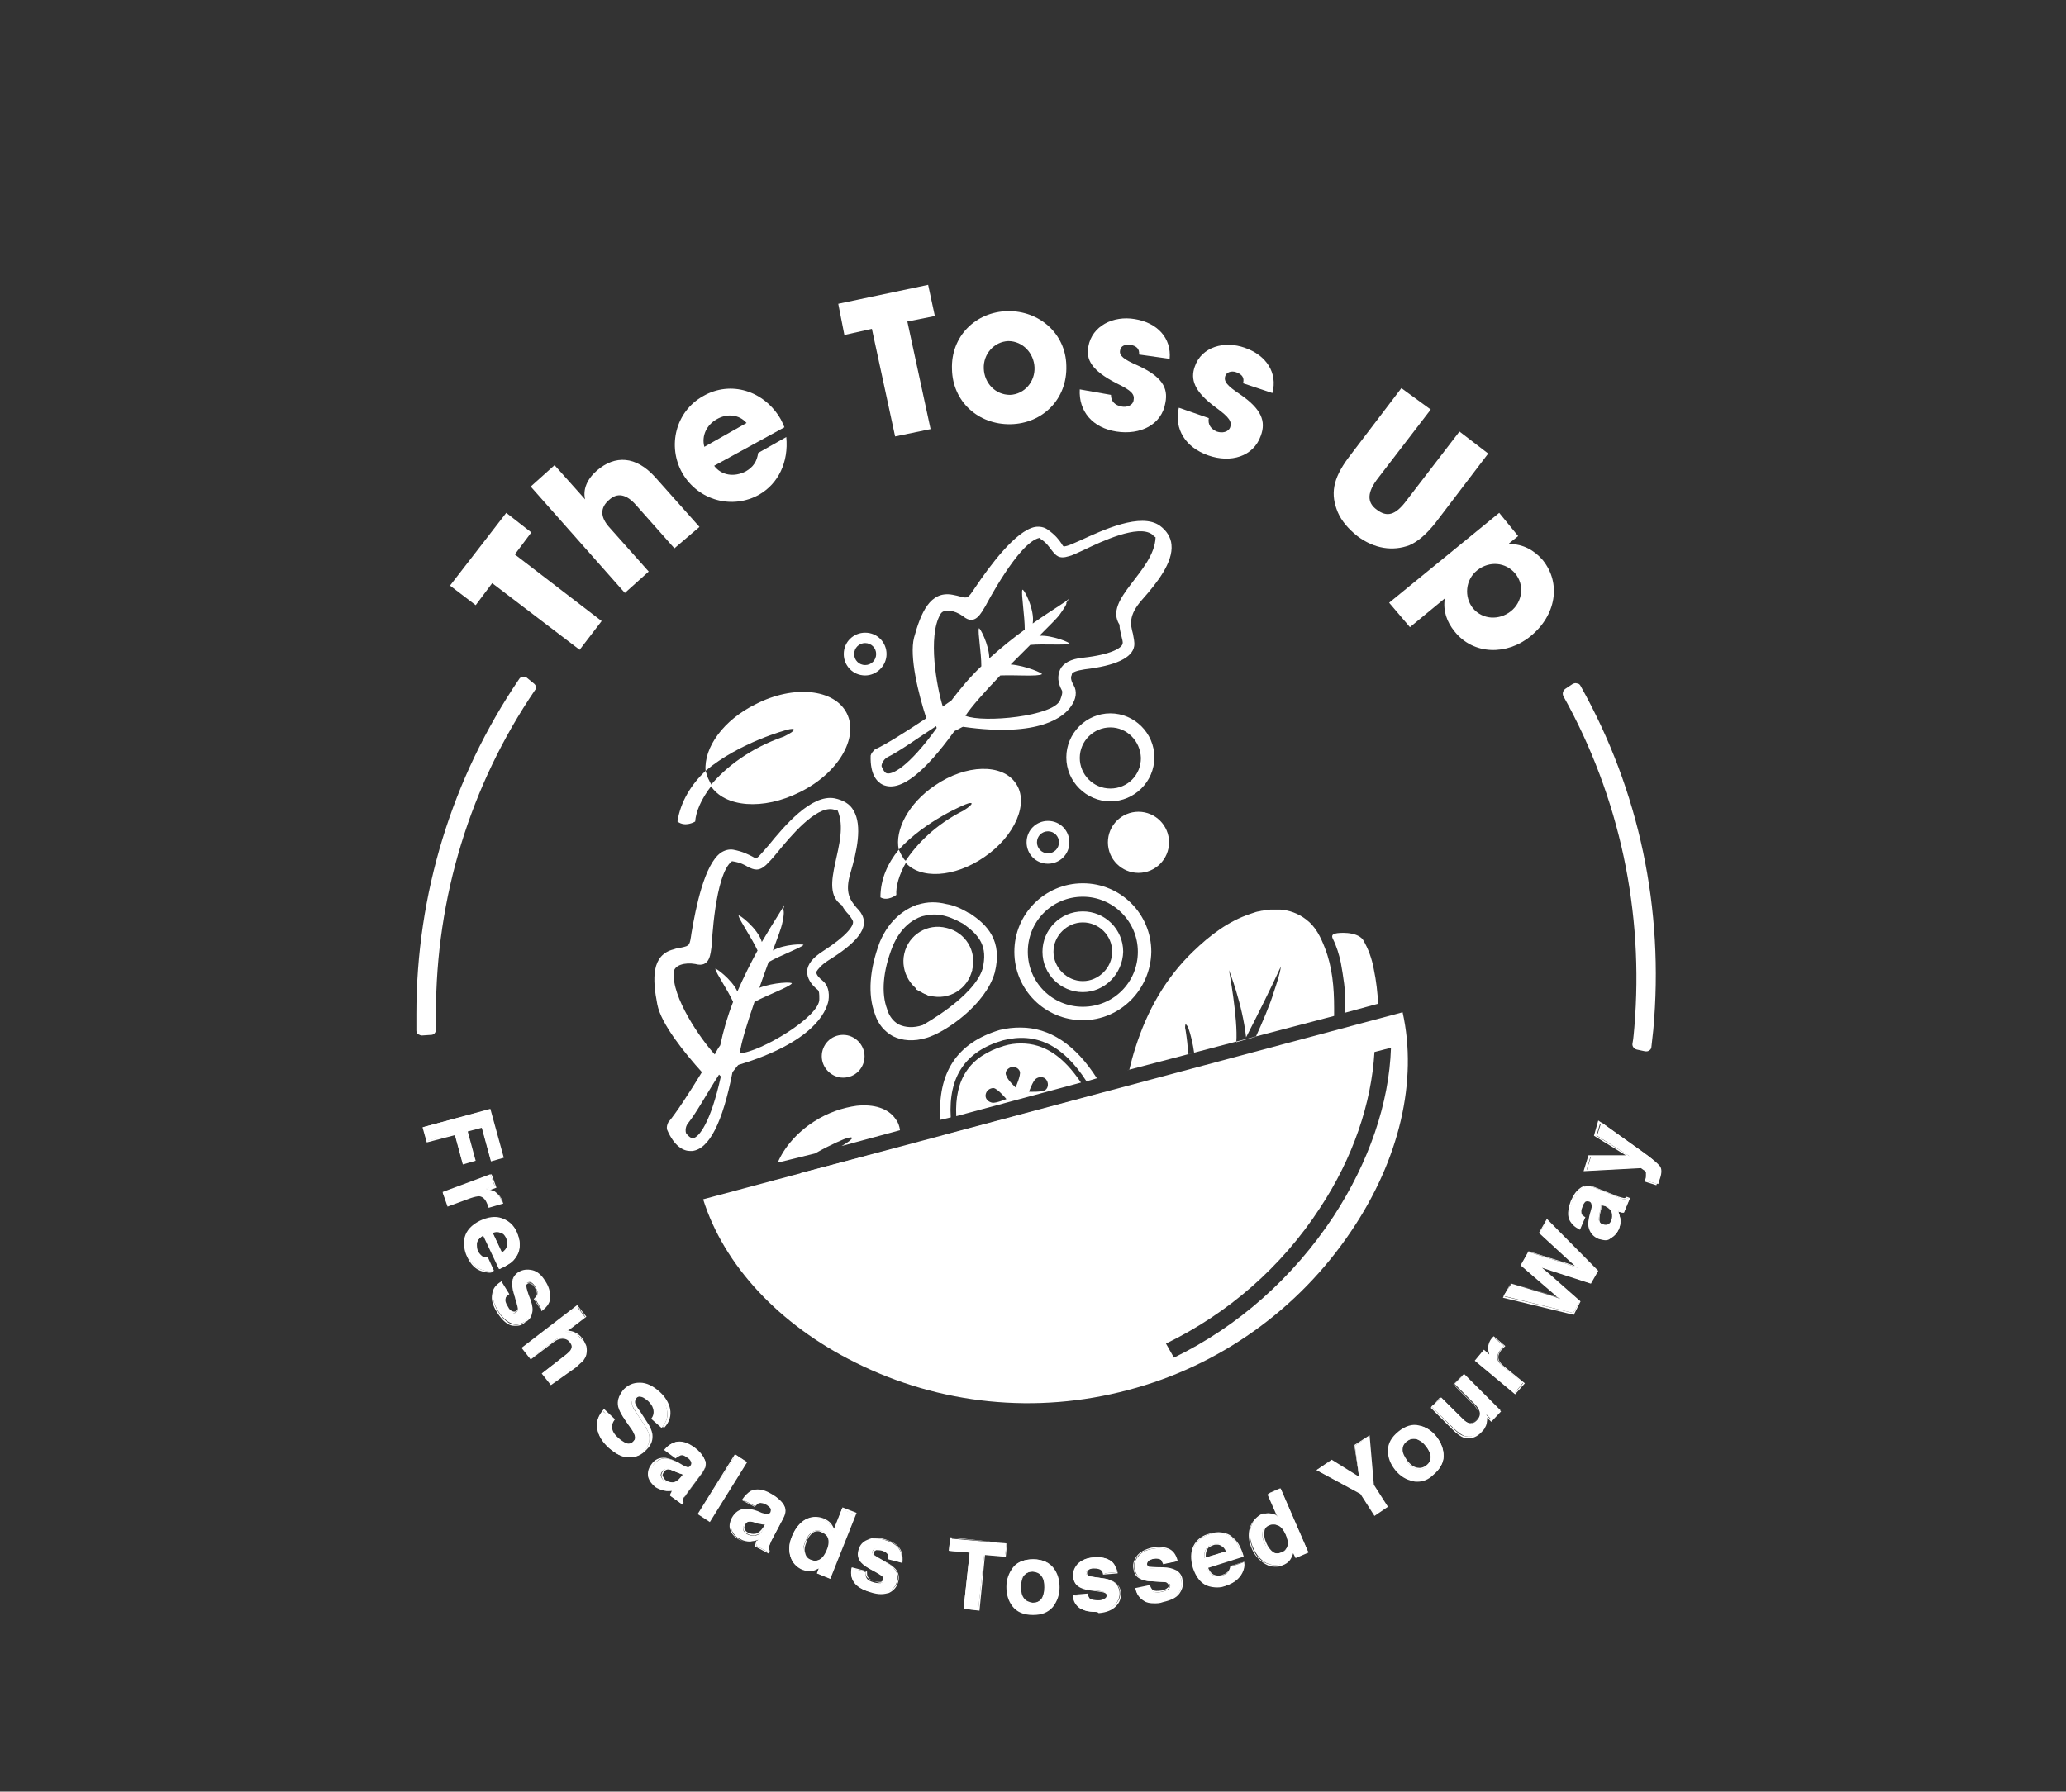 <?xml version="1.0" encoding="utf-8"?>
<!-- Generator: Adobe Illustrator 25.0.0, SVG Export Plug-In . SVG Version: 6.00 Build 0)  -->
<svg version="1.1" id="Layer_1" xmlns="http://www.w3.org/2000/svg" xmlns:xlink="http://www.w3.org/1999/xlink" x="0px" y="0px"
	 viewBox="0 0 337.9 293.1" style="enable-background:new 0 0 337.9 293.1;" xml:space="preserve">
<rect x="0" y="0" width="337.9" height="293.1" fill="#333333" stroke="none"/>
<style type="text/css">
	.st0{fill:#8DC63F;}
	.st1{fill:#FFFFFF;}
</style>
<g>
	<g>
		<g>
			<path class="st0" d="M192.8,186.7c0,0-10.5,6.5-12.5,7.6c-2.1,1.1-6.2,2.3-6.2,2.3s-2.7,0.7-2.1,3.1c0.6,2.4,2.2,1.4,2.2,1.4
				l3.3-1.3l6.7-4.3l6.3-5.2L192.8,186.7z"/>
			<path class="st0" d="M179.7,204.3c0,0-0.6-1.8,0-2.5s6.1-4.3,10.6-7c3.2-0.7,3.8,1.3,3.8,1.3l-4.3,4.1l-5.9,3.9l-3.3,0.9
				L179.7,204.3z"/>
			<g>
				<path class="st1" d="M224,152.8L224,152.8L224,152.8C224,152.8,224,152.8,224,152.8z"/>
				<polygon class="st1" points="225.7,164.2 226,164.1 226,164.1 				"/>
				<path class="st1" d="M219.9,165.7l5.5-1.5c-0.1-1.8-0.3-3.7-0.7-5.6c-0.3-1.7-0.9-3.4-1.8-4.9c-1.1-1.4-4.1-1.1-4.4-1
					c-0.5,0.1-0.8,0.3-0.5,0.9c0.6,1.2,1,2.5,1.3,3.9c0.4,2.3,0.8,4.5,0.7,6.9C219.9,164.8,219.9,165.3,219.9,165.7z"/>
				<path class="st1" d="M218.2,166.2c0-0.4,0-0.9,0-1.3c0-3.4-0.3-6.7-1.5-9.8c-0.7-1.8-1.5-3.5-3.1-4.7c-1.3-1-2.8-1.5-4.2-1.6
					c-0.5,0-1,0-1.5,0c0,0-0.1,0-0.1,0c-0.2,0-0.5,0.1-0.7,0.1c0,0-0.1,0-0.1,0c-0.2,0-0.5,0.1-0.7,0.1c-0.3,0.1-0.6,0.1-0.9,0.2
					c0,0,0,0,0,0c-0.3,0.1-0.6,0.2-0.9,0.3l0,0c-3.6,1.2-6.6,3.5-9.3,6.1c-4.6,4.4-7.6,9.8-9.5,15.8c-0.4,1.2-0.7,2.4-1,3.6
					l-0.8,0.2v0L218.2,166.2L218.2,166.2z M194.3,172.5c0-1.3-0.2-2.7-0.4-4c-0.1-0.3-0.1-0.6,0-1c0.2,0.2,0.4,0.5,0.4,0.5
					c0.5,1.4,0.8,2.8,1,4.2L194.3,172.5z M208.3,162.4c-0.6,2-1.9,5-2.9,7.2l-3.2,0.9c0.3-3.8-1.2-11.8-1.2-11.8s2.2,5.5,2.8,11
					c2-3.9,3.9-7.7,5.7-11.6C209.3,159.5,208.8,160.9,208.3,162.4z"/>
			</g>
		</g>
		<g>
			<path class="st1" d="M135.5,157.1c4.4-2.7,6.3-5,5.7-6.9c-0.2-0.7-0.6-1.2-1.1-1.7c-1-1.2-2-2.4-1-5.7c1-3.4,2-7.7,0.5-10.2
				c-0.6-1.1-1.7-1.7-3.1-2c-3.8-0.7-8.2,4.5-10.8,7.7c-0.7,0.8-1.3,1.5-1.6,1.8c-0.3,0.3-0.5,0.3-0.5,0.3c0,0,0,0,0,0
				c-0.1,0-0.4-0.2-0.6-0.3c-0.6-0.3-1.5-0.8-3.1-1.1c-0.7-0.1-1.4,0.1-2,0.5c-2.7,1.9-4.1,9-4.8,13.1c-0.3,2.1-0.3,2.1-1.6,2.4
				c-0.4,0.1-0.8,0.1-1.3,0.3c-3.7,0.9-3.5,4.9-2.7,9c0.6,3.2,4.5,8,7.3,11.1c-2,3.3-4.3,6.8-5.5,8.2c-0.2,0.4-0.3,0.8-0.2,1.2
				c1.2,2.8,2.7,3.5,3.8,3.5c0.1,0,0.2,0,0.3,0c2.8-0.3,5-4.7,6.6-12.9l0,0c0.5-0.6,0.9-1.2,1-1.2c12.2-3.7,14.3-8.6,14.7-10.5
				c0.2-1.4-0.1-2.6-1-3.3c-0.5-0.4-1-0.9-1-1.4C133.8,158.5,134.4,157.8,135.5,157.1z M113.4,186.2c-0.5,0.1-1.1-0.7-1.1-0.7
				c-0.2-0.1-0.3-1.1,0.2-1.7c1.5-1.9,3.1-4.9,5.1-8l0.3,0.3C116.2,183.8,114.3,186,113.4,186.2z M133.7,161.9
				c0.3,0.2,0.3,0.7,0.3,1.5c0.2,2.9-9.8,8.8-13,8.9c0.2-1.7,1.2-4.9,2.4-8.4c2.3-1.2,5.6-2.4,6.1-3c0.2-0.3-3-0.2-5.3,0.7
				c0.5-1.4,1-2.9,1.5-4.2c1.9-1.1,5.2-2.3,5.7-2.8c0.2-0.2-3.1-0.2-5,0.9c0.8-2.1,1.4-3.8,1.5-4.3c0.4-1.7,0.3-2.2,0.2-2.4
				c0.1-0.4,0.2-0.7,0.1-0.7c0.1,0.1-1.5,2.4-3.6,6c-0.6-2.2-3.9-4.7-3.8-4.3c0.1,0.7,2.2,3.7,3.1,5.7c-1.1,2-2.2,4.2-3.3,6.7
				c-0.9-2-3.7-4-3.6-3.7c0.1,0.7,2,3.4,2.9,5.4c-0.9,2.3-1.6,4.7-2.1,7.1c-0.3,0.4-0.6,0.9-0.9,1.5c-2.3-2.5-7.1-9.4-6.7-13.5
				c0.1-1.1,1.8-1.6,3.5-1.3c2.5,0.7,2.5-1.8,2.7-3c0,0,0.5-11.7,3.3-13.8c0,0,0.1,0,0.1,0c1.3,0.2,2,0.6,2.5,0.9
				c1,0.5,1.8,0.8,3-0.3c0.4-0.4,1-1,1.8-2c2.2-2.7,6.3-7.6,9.1-7.1c0.3,0.1,0.5,0.1,0.8,0.2c2.2,5.1-3.5,12.7,0.7,15.5
				c0.3,0.6,0.7,1.1,1.1,1.5c0.3,0.4,0.6,0.8,0.7,1.1c0.2,0.7-1,2.4-4.9,4.9c-1.7,1.1-2.5,2.1-2.6,3.3
				C132,160,132.6,161,133.7,161.9z"/>
		</g>
		<g>
			<g>
				<path class="st1" d="M138.5,116.7c-2-4-8.7-4.7-14.9-1.5c-5.3,2.6-8.5,7.1-8.2,10.9c5.6-4.7,13.3-6.7,13.3-6.7
					c1.4-0.4,1.8,0-0.5,1.1c-5.5,1.9-9.5,5-12,8c2.3,3.6,8.6,4.1,14.6,1.1C137.1,126.5,140.5,120.7,138.5,116.7z"/>
			</g>
			<path class="st1" d="M116,127.7c-0.3-0.5-0.4-1-0.6-1.6c-2.3,2.2-4.1,5-4.6,8.3c1.3,1,2.9,0,2.9,0c0.1-1.5,0.9-3.6,2.7-5.9
				C116.3,128.2,116.1,128,116,127.7z"/>
		</g>
		<g>
			<path class="st1" d="M181.6,131.1c-3.9,0-7.2-3.2-7.2-7.2c0-3.9,3.2-7.2,7.2-7.2c3.9,0,7.2,3.2,7.2,7.2
				C188.8,127.9,185.5,131.1,181.6,131.1z M181.6,119c-2.7,0-5,2.2-5,5c0,2.7,2.2,5,5,5s5-2.2,5-5C186.5,121.2,184.3,119,181.6,119z
				"/>
		</g>
		<g>
			<g>
				<path class="st1" d="M155.5,182.8c-0.4-6.7,2.4-10.8,8.5-12.6c5.5-1.4,9.9,0.8,13.7,6.7l1.7-0.5c-3.5-5.5-7.7-8.3-12.5-8.3
					c-1.1,0-2.2,0.1-3.4,0.4l0,0c-7,2.1-10.2,7-9.7,14.7L155.5,182.8z"/>
				<polygon class="st1" points="154.1,185.8 154.1,186 181.1,179.3 180.7,178.7 				"/>
			</g>
			<path class="st1" d="M176.8,177.1c-2.9-4.3-6-6.4-9.8-6.4c-0.9,0-1.8,0.1-2.8,0.4c-5.6,1.7-8.1,5.4-7.8,11.5L176.8,177.1z
				 M169.4,176.5c0.5-0.4,1.3-0.4,1.7,0.1c0.4,0.5,0.4,1.3-0.1,1.7c-0.5,0.4-2.7,0.3-2.7,0.3S168.9,176.9,169.4,176.5z M165.3,174.6
				c0.6-0.2,1.3,0.1,1.5,0.7c0.2,0.6-0.7,2.6-0.7,2.6s-1.3-1.2-1.5-1.9C164.3,175.5,164.6,174.9,165.3,174.6z M161.2,179.1
				c0.1-0.7,0.7-1.1,1.3-1.1c0.7,0.1,2.1,1.8,2.1,1.8s-1.7,0.7-2.3,0.6S161.1,179.8,161.2,179.1z"/>
		</g>
		<g>
			<g>
				<path class="st1" d="M177.1,166.9c-6.2,0-11.2-5-11.2-11.2c0-6.2,5-11.2,11.2-11.2c6.2,0,11.2,5,11.2,11.2
					C188.2,161.9,183.2,166.9,177.1,166.9z M177.1,146.7c-5,0-9,4-9,9s4,9,9,9c5,0,9-4,9-9S182,146.7,177.1,146.7z"/>
			</g>
			<g>
				<path class="st1" d="M177.1,162.3c-3.6,0-6.6-2.9-6.6-6.6c0-3.6,2.9-6.6,6.6-6.6c3.6,0,6.6,2.9,6.6,6.6
					C183.6,159.3,180.7,162.3,177.1,162.3z M177.1,150.9c-2.6,0-4.8,2.2-4.8,4.8c0,2.6,2.2,4.8,4.8,4.8c2.6,0,4.8-2.2,4.8-4.8
					C181.9,153,179.7,150.9,177.1,150.9z"/>
			</g>
		</g>
		<circle class="st1" cx="186.2" cy="137.8" r="5"/>
		<g>
			<polygon class="st1" points="155,162.3 159,158.8 157.2,153.6 154.9,151.9 150,154.1 148.6,158.3 149.9,161.8 			"/>
			<path class="st1" d="M155,162.3c0,0-5.8-4-5-8.2c0.8-4.2-0.8,4.2-0.8,4.2l0.7,3.6l2.2,1.1L155,162.3z"/>
			<g>
				<path class="st1" d="M152.1,162.9c3.1,0.8,6.2-1.1,6.9-4.2c0.8-3.1-1.1-6.2-4.2-6.9c-3.1-0.8-6.2,1.1-6.9,4.2
					C147.2,159,149.1,162.1,152.1,162.9z M154.4,153.8c1.9,0.5,3.1,2.4,2.6,4.4c-0.5,1.9-2.4,3.1-4.4,2.6c-1.9-0.5-3.1-2.4-2.6-4.4
					C150.5,154.5,152.5,153.3,154.4,153.8z"/>
				<path class="st1" d="M143.1,165.9c0.5,1.6,1.5,2.8,2.9,3.6c1.6,0.8,3.5,0.9,5.5,0.3c3.1-0.9,9.7-5.4,11.2-10.7l0,0
					c1.3-5.2-1.2-7.8-4.1-9.7l-0.1,0c-1.3-0.8-2.5-1.3-3.7-1.5c-1.6-0.4-3.1-0.4-4.7,0.1l-0.1,0c-1.9,0.7-4.5,2.3-6.1,6.1
					C142.2,158.6,141.9,162.7,143.1,165.9z M146,154.8c1.3-3.1,3.3-4.4,4.8-4.9c2.2-0.6,4-0.3,6.7,1.2c2.7,1.9,4.1,3.7,3.2,7.4
					c-1.4,4.6-9.8,9.2-9.8,9.2l0,0c-1.5,0.5-2.8,0.4-3.9-0.1c-0.9-0.5-1.5-1.3-1.9-2.4l0-0.1C144.1,162.5,144.4,158.8,146,154.8z"/>
			</g>
		</g>
		<g>
			<path class="st1" d="M141.5,110.5c-2,0-3.5-1.6-3.5-3.5c0-2,1.6-3.5,3.5-3.5c2,0,3.5,1.6,3.5,3.5
				C145,108.9,143.4,110.5,141.5,110.5z M141.5,105.2c-1,0-1.8,0.8-1.8,1.8c0,1,0.8,1.8,1.8,1.8c1,0,1.8-0.8,1.8-1.8
				C143.3,106,142.5,105.2,141.5,105.2z"/>
		</g>
		<path class="st1" d="M137.9,169.3c-2,0-3.5,1.6-3.5,3.5s1.6,3.5,3.5,3.5c2,0,3.5-1.6,3.5-3.5S139.8,169.3,137.9,169.3z"/>
		<g>
			<path class="st1" d="M177.4,109.5c5.1-0.6,7.8-1.9,8.1-3.8c0.1-0.7-0.1-1.3-0.2-2c-0.4-1.5-0.8-3,1.5-5.6c2.4-2.7,5.1-6.1,4.8-9
				c-0.1-1.2-0.8-2.3-1.9-3.1c-3.1-2.2-9.3,0.7-13,2.4c-0.9,0.4-1.8,0.8-2.2,0.9c-0.4,0.1-0.5,0.1-0.5,0.1c0,0,0,0,0,0
				c-0.1,0-0.3-0.3-0.4-0.5c-0.4-0.6-1-1.4-2.3-2.3c-0.6-0.4-1.3-0.5-2-0.4c-3.2,0.6-7.5,6.5-9.8,9.9c-1.2,1.8-1.2,1.8-2.4,1.5
				c-0.3-0.1-0.8-0.2-1.3-0.3c-3.7-0.7-5.2,3-6.3,7c-0.8,3.1,0.7,9.2,2,13.2c-3.3,2.2-6.8,4.4-8.4,5.1c-0.3,0.3-0.6,0.6-0.7,1
				c-0.1,3.1,1,4.3,2,4.8c0.1,0,0.2,0.1,0.3,0.1c2.7,0.9,6.5-2.1,11.4-8.9l0,0c0.7-0.3,1.3-0.7,1.4-0.7c12.6,1.8,16.6-1.7,17.7-3.4
				c0.8-1.1,1-2.4,0.4-3.4c-0.3-0.5-0.6-1.2-0.3-1.7C175.2,110,176.1,109.7,177.4,109.5z M145,126.5c-0.4-0.1-0.8-1.1-0.8-1.1
				c-0.1-0.2,0.2-1.1,0.9-1.5c2.2-1.1,4.9-3.1,8-5.1l0.1,0.3C148.6,125.5,145.9,126.8,145,126.5z M173.7,113c0.1,0.3,0,0.7-0.3,1.5
				c-1,2.7-12.6,3.8-15.5,2.6c0.9-1.4,3.2-4,5.7-6.6c2.7-0.1,6.1,0.2,6.8-0.2c0.3-0.1-2.6-1.4-5.1-1.6c1.1-1.1,2.2-2.2,3.2-3.2
				c2.2-0.2,5.7,0.1,6.4-0.2c0.3-0.1-2.7-1.4-4.9-1.3c1.6-1.6,2.8-2.8,3.2-3.3c1-1.4,1.3-1.9,1.2-2.1c0.3-0.4,0.4-0.6,0.3-0.6
				c0.1,0.2-2.4,1.6-5.8,4c0.4-2.2-1.5-5.9-1.7-5.5c-0.2,0.7,0.4,4.2,0.4,6.5c-1.8,1.3-3.8,2.9-5.8,4.7c0-2.2-1.6-5.2-1.7-4.9
				c-0.2,0.7,0.4,3.9,0.4,6.2c-1.8,1.7-3.4,3.6-4.9,5.6c-0.4,0.3-0.9,0.6-1.4,1c-1-3.2-2.5-11.5-0.4-15.1c0.5-1,2.3-0.7,3.7,0.3
				c2,1.7,3-0.6,3.7-1.7c0,0,5.4-10.4,8.8-11.1c0,0,0.1,0,0.1,0.1c1.1,0.7,1.5,1.4,1.9,1.9c0.7,0.9,1.2,1.5,2.8,1
				c0.5-0.1,1.3-0.5,2.4-1c3.1-1.5,8.9-4.2,11.2-2.6c0.2,0.2,0.4,0.4,0.6,0.5c-0.2,5.6-8.6,10.1-5.9,14.3c0,0.7,0.2,1.3,0.3,1.8
				c0.1,0.5,0.3,1,0.2,1.3c-0.1,0.7-1.9,1.8-6.5,2.3c-2,0.2-3.2,0.9-3.7,1.9C172.9,110.6,173,111.7,173.7,113z"/>
		</g>
		<g>
			<g>
				<path class="st1" d="M166.1,128.1c-2.2-3.2-8.1-3.1-13.2,0.4c-4.3,2.9-6.6,7.3-5.9,10.5c4.4-4.8,10.9-7.4,10.9-7.4
					c1.2-0.5,1.6-0.2-0.3,1c-4.6,2.3-7.7,5.5-9.6,8.4c2.4,2.9,8.1,2.6,13-0.8C166,136.8,168.4,131.3,166.1,128.1z"/>
			</g>
			<path class="st1" d="M147.7,140.3c-0.3-0.4-0.5-0.9-0.7-1.3c-1.8,2.2-3,4.8-3,7.8c1.2,0.7,2.6-0.4,2.6-0.4
				c-0.1-1.3,0.4-3.3,1.7-5.5C148,140.8,147.8,140.5,147.7,140.3z"/>
		</g>
		<g>
			<path class="st1" d="M171.4,141.3c-2,0-3.5-1.6-3.5-3.5c0-2,1.6-3.5,3.5-3.5c2,0,3.5,1.6,3.5,3.5
				C174.9,139.8,173.3,141.3,171.4,141.3z M171.4,136c-1,0-1.8,0.8-1.8,1.8c0,1,0.8,1.8,1.8,1.8c1,0,1.8-0.8,1.8-1.8
				C173.2,136.8,172.4,136,171.4,136z"/>
		</g>
		<path class="st1" d="M115,196.2c3.4,10.8,12.4,20.5,24.9,26.7c13.8,6.9,29.6,8.5,44.6,4.5c14.9-3.9,27.9-13.2,36.5-26
			c7.9-11.7,10.9-24.6,8.4-35.8L115,196.2z M218.1,199c-6.6,10-15.6,18-26.1,23.1l-1.3-2.3c10.1-4.9,18.9-12.5,25.2-22.2
			c5.4-8.2,8.4-17.1,8.9-25.5l2.7-0.7C227.2,180.5,223.9,190.1,218.1,199z"/>
		<g>
			<path class="st1" d="M133.3,188.7c2.8-1.6,4.9-2.4,4.9-2.4c1.4-0.5,1.8-0.2-0.4,1.1c-0.1,0-0.1,0.1-0.2,0.1l9.6-2.6
				c-0.1-0.7-0.3-1.3-0.7-1.8l0,0c-1.2-1.8-3.6-2.5-6.4-2.2c-2.2,0.3-4.7,1.1-7,2.6c-2.8,1.8-4.9,4.3-5.9,6.7L133.3,188.7z"/>
			<path class="st1" d="M131,191.9c-1.4,1.3-2.6,2.6-3.6,3.9c1,1.4,2.8,2.2,5.2,2.2c2.6,0,5.5-1,8.2-2.7c2.6-1.7,4.7-4,5.8-6.4
				c0.2-0.4,0.3-0.8,0.5-1.2L131,191.9z"/>
			<path class="st1" d="M126.7,193.1c0,0.1,0,0.2,0,0.4c0.2-0.2,0.4-0.3,0.6-0.5L126.7,193.1z"/>
		</g>
	</g>
	<g>
		<g>
			<path class="st1" d="M80.1,181.5l2.1,7.8l-1.9,0.5l-1.5-5.5l-2.5,0.7l1.3,4.8l-1.9,0.5l-1.3-4.8l-4.6,1.2l-0.6-2.3L80.1,181.5z"
				/>
			<path class="st1" d="M75.7,190.5l-1.3-4.8l-4.6,1.2l-0.7-2.5l0.1,0l11-3l2.2,8l-2.1,0.6l-1.5-5.5l-2.3,0.6l1.3,4.8L75.7,190.5z
				 M74.5,185.4l1.3,4.8l1.7-0.5l-1.3-4.8l2.7-0.7l1.5,5.5l1.7-0.5l-2.1-7.5l-10.6,2.9l0.6,2L74.5,185.4z"/>
		</g>
		<g>
			<path class="st1" d="M82,196.4c0,0,0,0.1,0.1,0.2l-2.1,0.8c0-0.1-0.1-0.3-0.1-0.4c0-0.1-0.1-0.2-0.1-0.2
				c-0.3-0.8-0.8-1.3-1.4-1.4c-0.4,0-0.9,0.1-1.5,0.3l-3.7,1.4l-0.8-2.1l7.8-2.9l0.7,1.9l-1.4,0.5c0.6,0.1,1.1,0.3,1.4,0.4
				C81.4,195.3,81.8,195.7,82,196.4C82,196.4,82,196.4,82,196.4z"/>
			<path class="st1" d="M79.9,197.6l0-0.1c0-0.1-0.1-0.2-0.1-0.3c0-0.1-0.1-0.2-0.1-0.2c-0.3-0.8-0.7-1.2-1.3-1.3
				c-0.3,0-0.8,0.1-1.4,0.3l-3.8,1.4l-0.8-2.3l8-3l0.8,2.2l-1.1,0.4c0.5,0.1,0.8,0.2,1,0.4c0.5,0.3,0.8,0.7,1.1,1.4c0,0,0,0.1,0,0.1
				c0,0,0,0.1,0.1,0.2l0,0.1L79.9,197.6z M78.2,195.3c0.1,0,0.1,0,0.2,0c0.7,0.1,1.2,0.6,1.5,1.4c0,0.1,0.1,0.1,0.1,0.3
				c0,0.1,0,0.2,0.1,0.2l1.9-0.7c0,0,0-0.1,0-0.1c0,0,0-0.1,0-0.1c-0.2-0.6-0.6-1-1-1.3c-0.3-0.2-0.7-0.3-1.3-0.4l-0.4-0.1l1.6-0.6
				l-0.7-1.7l-7.6,2.9l0.7,1.8l3.6-1.4C77.4,195.4,77.9,195.3,78.2,195.3z"/>
		</g>
		<g>
			<path class="st1" d="M85,203.7c0,0.6-0.1,1.2-0.5,1.8c-0.3,0.5-0.7,1-1.3,1.3c-0.3,0.2-0.8,0.5-1.5,0.8l-2.6-5.5
				c-0.7,0.4-1.1,0.9-1.2,1.5c0,0.4,0,0.8,0.2,1.2c0.2,0.4,0.5,0.8,0.9,0.9c0.2,0.1,0.4,0.1,0.7,0.2l1,2c-0.5,0.2-1,0.1-1.7-0.1
				c-1.1-0.3-1.9-1.1-2.5-2.3c-0.5-1-0.6-2-0.3-3.1c0.2-1.1,1.1-1.9,2.5-2.6c1.3-0.6,2.5-0.8,3.5-0.4c1,0.4,1.8,1.1,2.3,2.2
				C84.8,202.4,85,203,85,203.7z M81.9,201.6c-0.4-0.1-0.9-0.1-1.4,0l1.6,3.4c0.5-0.3,0.8-0.7,0.9-1.1c0.1-0.4,0.1-0.9-0.2-1.4
				C82.6,202,82.3,201.7,81.9,201.6z"/>
			<path class="st1" d="M80,208.2c-0.3,0-0.7-0.1-1.1-0.2c-1.1-0.3-1.9-1.1-2.5-2.4c-0.5-1-0.6-2.1-0.4-3.2c0.3-1.1,1.1-2,2.5-2.7
				c1.3-0.6,2.5-0.8,3.6-0.4c1.1,0.4,1.9,1.1,2.4,2.2c0.3,0.7,0.5,1.3,0.5,2l0,0c0,0.7-0.2,1.3-0.5,1.9c-0.3,0.5-0.7,1-1.3,1.4
				c-0.3,0.2-0.8,0.5-1.5,0.8l-0.1,0l-2.6-5.5c-0.6,0.4-1,0.8-1,1.4c0,0.4,0,0.8,0.2,1.2c0.2,0.4,0.5,0.7,0.8,0.9
				c0.2,0.1,0.4,0.1,0.7,0.1l0.1,0l1,2.2l-0.1,0C80.5,208.2,80.3,208.2,80,208.2z M81,199.5c-0.7,0-1.5,0.2-2.3,0.6
				c-1.4,0.6-2.2,1.5-2.4,2.5c-0.2,1-0.1,2,0.3,3c0.6,1.2,1.4,1.9,2.4,2.2c0.6,0.2,1.1,0.2,1.5,0.1l-0.9-1.8c-0.3,0-0.5-0.1-0.7-0.2
				c-0.4-0.2-0.7-0.5-0.9-1c-0.2-0.4-0.3-0.9-0.2-1.3c0.1-0.7,0.5-1.2,1.3-1.6l0.1-0.1l2.6,5.5c0.6-0.3,1-0.5,1.3-0.7
				c0.5-0.4,0.9-0.8,1.2-1.3c0.3-0.6,0.5-1.2,0.5-1.8l0,0c0-0.6-0.2-1.3-0.5-1.9c-0.5-1.1-1.3-1.8-2.3-2.1
				C81.7,199.5,81.4,199.5,81,199.5z M82,205.1l-1.7-3.6l0.1,0c0.5-0.2,1-0.2,1.5,0l0,0c0.4,0.1,0.8,0.5,1.1,1
				c0.2,0.5,0.3,1,0.2,1.4c-0.1,0.5-0.5,0.9-1,1.2L82,205.1z M80.6,201.7l1.5,3.2c0.4-0.3,0.7-0.6,0.8-1c0.1-0.4,0.1-0.8-0.1-1.3
				c-0.2-0.5-0.5-0.8-0.9-0.9l0,0C81.5,201.5,81.1,201.5,80.6,201.7z"/>
		</g>
		<g>
			<path class="st1" d="M83.1,211.7c-0.3,0.2-0.5,0.5-0.5,0.7c-0.1,0.4,0,0.9,0.4,1.5c0.2,0.4,0.5,0.6,0.7,0.8
				c0.2,0.1,0.5,0.2,0.7,0c0.2-0.1,0.3-0.3,0.3-0.6c0-0.2-0.2-1-0.6-2.3c-0.3-0.9-0.4-1.7-0.3-2.2c0.1-0.5,0.4-0.9,1-1.3
				c0.7-0.4,1.4-0.5,2.2-0.3c0.8,0.2,1.5,0.8,2,1.7c0.5,0.9,0.8,1.7,0.8,2.5c0,0.8-0.4,1.5-1.2,2.1l-1.1-1.9
				c0.2-0.2,0.4-0.4,0.4-0.5c0.1-0.4,0-0.8-0.3-1.3c-0.2-0.4-0.5-0.7-0.7-0.8c-0.2-0.1-0.4-0.1-0.6,0c-0.2,0.1-0.3,0.3-0.3,0.6
				c0,0.2,0.2,1,0.7,2.3c0.3,0.8,0.4,1.6,0.2,2.1c-0.1,0.6-0.5,1-1,1.4c-0.7,0.4-1.4,0.5-2.2,0.3c-0.8-0.3-1.5-0.9-2.2-2
				c-0.7-1.1-1-2.1-0.8-2.9c0.1-0.8,0.6-1.5,1.3-1.9L83.1,211.7z"/>
			<path class="st1" d="M84.4,216.9c-0.3,0-0.6,0-0.9-0.1c-0.8-0.3-1.5-1-2.2-2.1c-0.7-1.1-1-2.1-0.8-3c0.1-0.9,0.6-1.5,1.4-2
				l0.1-0.1l1.3,2.1l-0.1,0.1c-0.3,0.2-0.5,0.4-0.5,0.6c-0.1,0.4,0,0.8,0.4,1.4c0.2,0.4,0.4,0.6,0.7,0.7c0.2,0.1,0.4,0.1,0.6,0
				c0.2-0.1,0.3-0.3,0.3-0.5c0-0.2-0.1-0.7-0.6-2.3c-0.3-0.9-0.4-1.7-0.3-2.2c0.1-0.5,0.4-1,1-1.4c0.7-0.4,1.4-0.5,2.3-0.3
				c0.8,0.2,1.5,0.8,2.1,1.8c0.6,0.9,0.8,1.8,0.8,2.6c0,0.8-0.4,1.5-1.3,2.2l-0.1,0.1l-1.3-2l0.1-0.1c0.2-0.2,0.3-0.3,0.4-0.5
				c0.1-0.3,0-0.7-0.3-1.2c-0.2-0.4-0.5-0.6-0.7-0.7c-0.2-0.1-0.4-0.1-0.5,0c-0.2,0.1-0.3,0.3-0.2,0.5c0,0.2,0.2,1,0.7,2.2
				c0.3,0.9,0.4,1.6,0.2,2.2c-0.1,0.6-0.5,1.1-1.1,1.4C85.4,216.8,84.9,216.9,84.4,216.9z M81.9,210c-0.6,0.4-1,1-1.2,1.8
				c-0.1,0.8,0.1,1.7,0.8,2.8c0.7,1.1,1.4,1.7,2.1,2c0.7,0.2,1.4,0.2,2.1-0.3c0.5-0.3,0.8-0.7,1-1.3c0.1-0.6,0-1.3-0.2-2.1
				c-0.4-1.3-0.7-2-0.7-2.3c0-0.3,0.1-0.5,0.3-0.7c0.2-0.1,0.4-0.1,0.7,0c0.3,0.1,0.5,0.4,0.8,0.8c0.3,0.5,0.4,1,0.3,1.4
				c-0.1,0.2-0.2,0.4-0.4,0.5l1,1.7c0.7-0.6,1.1-1.2,1.1-1.9c0-0.8-0.3-1.6-0.8-2.4c-0.6-0.9-1.2-1.5-2-1.7
				c-0.8-0.2-1.5-0.1-2.1,0.2c-0.5,0.3-0.8,0.7-0.9,1.2c-0.1,0.5,0,1.2,0.3,2.1c0.4,1.3,0.6,2.1,0.6,2.3c0,0.3-0.1,0.5-0.4,0.6
				c-0.3,0.2-0.5,0.1-0.8,0c-0.3-0.2-0.5-0.4-0.7-0.8c-0.4-0.6-0.5-1.2-0.4-1.6c0.1-0.2,0.2-0.4,0.5-0.7L81.9,210z"/>
		</g>
		<g>
			<path class="st1" d="M95.8,220.2c0.1,0.4,0.1,0.9,0,1.3c-0.1,0.4-0.3,0.7-0.5,0.9c-0.2,0.2-0.6,0.6-1.2,1l-3.9,3l-1.4-1.8l4-3.1
				c0.4-0.3,0.6-0.6,0.7-0.8c0.2-0.4,0.1-0.8-0.2-1.2c-0.3-0.5-0.8-0.7-1.3-0.7c-0.5,0-1,0.2-1.6,0.7l-3.6,2.8l-1.3-1.7l8.9-6.8
				l1.3,1.7l-3.2,2.4c0.6,0,1.1,0,1.5,0.2c0.4,0.2,0.7,0.5,1,0.9C95.5,219.3,95.7,219.7,95.8,220.2z"/>
			<path class="st1" d="M90.1,226.6l-1.5-1.9l4.1-3.2c0.3-0.3,0.6-0.5,0.7-0.8c0.2-0.4,0.1-0.7-0.2-1.1c-0.3-0.4-0.7-0.6-1.2-0.6
				c-0.5,0-1,0.2-1.5,0.6l-3.7,2.8l-1.5-1.9l9.1-7l1.5,1.9l-3,2.3c0.4,0,0.8,0.1,1.2,0.3c0.4,0.2,0.8,0.5,1.1,0.9
				c0.3,0.4,0.5,0.9,0.7,1.3l0,0c0.1,0.5,0.1,0.9,0,1.4c-0.1,0.4-0.3,0.7-0.5,1c-0.2,0.2-0.7,0.6-1.2,1.1L90.1,226.6z M89,224.7
				l1.2,1.6l3.8-2.9c0.6-0.4,1-0.8,1.2-1c0.2-0.2,0.4-0.5,0.5-0.9c0.1-0.4,0.1-0.8,0-1.3l0,0c-0.1-0.4-0.3-0.8-0.6-1.2
				c-0.3-0.3-0.6-0.6-1-0.8c-0.4-0.2-0.9-0.3-1.4-0.2l-0.4,0l3.4-2.6l-1.2-1.6l-8.7,6.7l1.2,1.6l3.5-2.7c1.2-0.9,2.3-0.9,3,0
				c0.4,0.5,0.4,0.9,0.2,1.4c-0.1,0.3-0.4,0.6-0.8,0.9L89,224.7z"/>
		</g>
		<g>
			<path class="st1" d="M100.4,232.3c-0.3,0.4-0.5,0.8-0.5,1.1c0,0.6,0.3,1.2,1,1.9c0.4,0.4,0.8,0.7,1.1,0.8
				c0.7,0.3,1.2,0.2,1.6-0.3c0.3-0.3,0.3-0.6,0.2-1c-0.1-0.4-0.4-0.9-0.8-1.4l-0.7-1c-0.7-1-1.1-1.8-1.2-2.3
				c-0.2-0.9,0.1-1.8,0.8-2.6c0.7-0.7,1.5-1.1,2.5-1.1c1,0,2,0.5,3.1,1.5c0.9,0.8,1.4,1.7,1.6,2.8c0.2,1-0.1,2-0.9,2.9l-1.7-1.5
				c0.4-0.5,0.5-1.1,0.3-1.7c-0.1-0.4-0.4-0.8-0.8-1.2c-0.5-0.4-0.9-0.7-1.3-0.7c-0.4-0.1-0.8,0.1-1.1,0.4c-0.3,0.3-0.3,0.6-0.2,1
				c0.1,0.3,0.3,0.7,0.8,1.4l1.1,1.7c0.5,0.7,0.8,1.4,0.9,1.9c0.1,0.8-0.1,1.6-0.8,2.4c-0.7,0.8-1.6,1.1-2.6,1.1
				c-1,0-2.1-0.6-3.2-1.5c-1.1-1-1.7-2-1.9-3.1s0.1-2,0.9-2.9L100.4,232.3z"/>
			<path class="st1" d="M103,238.4c-0.1,0-0.1,0-0.2,0c-1.1,0-2.2-0.6-3.2-1.6c-1.1-1-1.8-2.1-1.9-3.2c-0.2-1.1,0.2-2.1,1-3l0.1-0.1
				l1.8,1.7l-0.1,0.1c-0.3,0.4-0.4,0.8-0.4,1.1c0,0.6,0.3,1.2,1,1.8c0.4,0.4,0.8,0.6,1.1,0.8c0.6,0.3,1.1,0.2,1.5-0.3
				c0.2-0.2,0.3-0.5,0.2-0.9c-0.1-0.4-0.4-0.8-0.8-1.4l-0.7-1c-0.7-1-1.1-1.8-1.2-2.4c-0.2-0.9,0.1-1.8,0.8-2.7
				c0.7-0.7,1.5-1.1,2.6-1.1c0,0,0,0,0.1,0c1,0,2.1,0.5,3.2,1.5c0.9,0.8,1.5,1.8,1.7,2.8c0.2,1.1-0.1,2.1-0.9,3l-0.1,0.1l-1.8-1.7
				l0.1-0.1c0.4-0.5,0.5-1,0.3-1.6c-0.1-0.4-0.4-0.8-0.8-1.1c-0.4-0.4-0.9-0.6-1.3-0.7c-0.4-0.1-0.7,0-1,0.3
				c-0.2,0.3-0.3,0.6-0.2,0.9c0.1,0.2,0.3,0.7,0.8,1.3l1.1,1.7c0.5,0.7,0.8,1.4,0.9,2c0.1,0.9-0.1,1.7-0.9,2.5
				C104.9,238.1,104,238.4,103,238.4z M98.7,230.9c-0.7,0.8-1,1.7-0.8,2.7c0.2,1,0.8,2.1,1.9,3.1c1,1,2.1,1.5,3.1,1.5
				c1,0,1.9-0.3,2.5-1c0.7-0.7,0.9-1.5,0.8-2.3c-0.1-0.5-0.4-1.2-0.9-1.9l-1.1-1.7c-0.4-0.7-0.7-1.1-0.8-1.4
				c-0.1-0.4-0.1-0.8,0.2-1.1c0.3-0.3,0.7-0.5,1.2-0.4c0.5,0.1,0.9,0.3,1.4,0.8c0.4,0.4,0.7,0.8,0.9,1.2c0.2,0.6,0.1,1.2-0.3,1.7
				l1.5,1.4c0.7-0.9,1-1.8,0.8-2.7c-0.2-1-0.7-1.9-1.6-2.7c-1-1-2-1.4-3-1.5c0,0,0,0-0.1,0c-0.9,0-1.7,0.4-2.4,1.1
				c-0.7,0.8-1,1.6-0.8,2.5c0.1,0.5,0.5,1.3,1.2,2.3l0.7,1c0.4,0.6,0.7,1.1,0.8,1.5c0.1,0.4,0,0.8-0.2,1.1c-0.5,0.5-1.1,0.6-1.8,0.3
				c-0.4-0.2-0.7-0.4-1.2-0.8c-0.7-0.7-1.1-1.3-1-2c0-0.3,0.2-0.7,0.4-1.1L98.7,230.9z"/>
		</g>
		<g>
			<path class="st1" d="M111.5,239.6c0.4,0.2,0.6,0.3,0.8,0.4c0.3,0.1,0.6,0,0.7-0.2c0.2-0.3,0.2-0.5,0.1-0.8
				c-0.1-0.2-0.4-0.5-0.7-0.8c-0.4-0.3-0.8-0.4-1.1-0.4c-0.2,0.1-0.5,0.2-0.7,0.4l-1.7-1.2c0.5-0.6,1-0.9,1.6-1.1
				c0.9-0.2,1.9,0,3.1,0.9c0.7,0.5,1.3,1.2,1.6,1.9c0.4,0.7,0.2,1.5-0.4,2.3l-2.3,3.1c-0.2,0.2-0.3,0.5-0.6,0.8
				c-0.2,0.2-0.2,0.4-0.2,0.5c0,0.1,0,0.3,0.1,0.4l-0.2,0.3l-1.9-1.4c0-0.2,0.1-0.3,0.2-0.5c0.1-0.1,0.2-0.3,0.3-0.4
				c-0.4,0.1-0.9,0.1-1.3,0c-0.5-0.1-1-0.3-1.5-0.6c-0.6-0.5-1-1-1.1-1.6c-0.1-0.6,0-1.3,0.5-1.9c0.6-0.8,1.4-1.2,2.3-1.1
				c0.5,0.1,1.1,0.3,1.9,0.7L111.5,239.6z M111.9,241.2c-0.2,0-0.3,0-0.5-0.1c-0.1,0-0.3-0.1-0.6-0.2l-0.5-0.2
				c-0.4-0.2-0.8-0.3-1-0.4c-0.4,0-0.7,0.1-1,0.4c-0.2,0.3-0.3,0.6-0.2,0.8c0.1,0.3,0.2,0.5,0.5,0.7c0.4,0.3,0.8,0.4,1.3,0.4
				c0.5,0,1-0.3,1.4-0.8L111.9,241.2z"/>
			<path class="st1" d="M111.7,246.2l-2.1-1.5l0-0.1c0-0.2,0.1-0.3,0.2-0.5c0-0.1,0.1-0.2,0.1-0.2c-0.4,0-0.8,0.1-1.1,0
				c-0.6-0.1-1.1-0.3-1.6-0.6c-0.6-0.5-1-1-1.2-1.7c-0.1-0.7,0-1.3,0.5-2c0.6-0.9,1.4-1.2,2.4-1.1c0.5,0.1,1.2,0.3,1.9,0.7l0.7,0.4
				c0.3,0.2,0.6,0.3,0.8,0.4c0.3,0.1,0.5,0,0.6-0.2c0.2-0.2,0.2-0.5,0.1-0.7c-0.1-0.2-0.3-0.5-0.7-0.7c-0.4-0.3-0.7-0.4-1-0.3
				c-0.2,0.1-0.4,0.2-0.7,0.4l-0.1,0.1l-1.9-1.4l0.1-0.1c0.5-0.6,1-0.9,1.6-1.1c0.9-0.3,2,0,3.1,0.9c0.7,0.6,1.3,1.2,1.7,1.9
				c0.4,0.8,0.3,1.6-0.4,2.4l-2.3,3.1c-0.2,0.2-0.3,0.5-0.6,0.8c-0.2,0.3-0.2,0.4-0.2,0.5c0,0.1,0,0.2,0.1,0.3l0,0.1L111.7,246.2z
				 M109.9,244.6l1.8,1.3l0.1-0.1c-0.1-0.1-0.1-0.3-0.1-0.4c0-0.1,0.1-0.3,0.3-0.6c0.2-0.3,0.4-0.6,0.6-0.8l2.3-3.1
				c0.6-0.8,0.7-1.5,0.3-2.2c-0.3-0.7-0.9-1.3-1.6-1.8c-1.1-0.8-2.1-1.1-3-0.9c-0.5,0.1-1,0.5-1.4,1l1.5,1.1
				c0.2-0.2,0.5-0.3,0.7-0.4c0.4-0.1,0.8,0,1.2,0.4c0.4,0.3,0.6,0.6,0.8,0.8c0.1,0.3,0.1,0.6-0.1,0.9c-0.2,0.3-0.5,0.4-0.9,0.3
				c-0.2,0-0.5-0.2-0.8-0.4h0l-0.7-0.4c-0.7-0.4-1.3-0.6-1.8-0.7c-0.9-0.1-1.6,0.2-2.2,1c-0.4,0.6-0.6,1.2-0.5,1.8
				c0.1,0.6,0.5,1.1,1.1,1.6c0.5,0.3,1,0.5,1.5,0.6c0.4,0,0.9,0,1.3,0l0.2,0l-0.1,0.2c-0.1,0.2-0.2,0.3-0.2,0.4
				C109.9,244.3,109.9,244.4,109.9,244.6z M110.1,242.8C110.1,242.8,110.1,242.8,110.1,242.8c-0.6,0-1-0.2-1.4-0.5
				c-0.3-0.2-0.4-0.4-0.5-0.7c-0.1-0.3,0-0.6,0.2-0.9c0.3-0.4,0.6-0.5,1.1-0.5c0.2,0,0.6,0.1,1,0.4l0.5,0.2c0.2,0.1,0.4,0.2,0.5,0.2
				c0.1,0,0.3,0.1,0.4,0.1l0.2,0l-0.6,0.8C111.1,242.5,110.6,242.8,110.1,242.8z M109.3,240.4c-0.3,0-0.5,0.1-0.7,0.4
				c-0.2,0.3-0.3,0.5-0.2,0.7c0.1,0.2,0.2,0.4,0.4,0.6c0.4,0.3,0.8,0.4,1.2,0.4c0.4,0,0.9-0.3,1.3-0.8l0.4-0.5c-0.1,0-0.2,0-0.3-0.1
				c-0.2,0-0.3-0.1-0.6-0.2l-0.5-0.2c-0.4-0.2-0.7-0.3-0.9-0.3C109.4,240.4,109.4,240.4,109.3,240.4z"/>
		</g>
		<g>
			<path class="st1" d="M116.1,248.8l-1.8-1.2l6-9.6l1.8,1.2L116.1,248.8z"/>
			<path class="st1" d="M116.1,249l-2-1.3l6.1-9.8l2,1.3L116.1,249z M114.4,247.6l1.7,1l5.8-9.4l-1.7-1L114.4,247.6z"/>
		</g>
		<g>
			<path class="st1" d="M124.5,247.7c0.4,0.1,0.7,0.2,0.9,0.2c0.3,0,0.6-0.1,0.7-0.3c0.2-0.3,0.2-0.6,0-0.8
				c-0.2-0.2-0.4-0.4-0.8-0.7c-0.5-0.2-0.8-0.3-1.2-0.2c-0.2,0.1-0.4,0.3-0.6,0.5l-1.9-1c0.4-0.6,0.8-1.1,1.4-1.3
				c0.9-0.4,1.9-0.3,3.2,0.4c0.8,0.4,1.5,1,1.9,1.6c0.5,0.6,0.5,1.4,0,2.3l-1.8,3.4c-0.1,0.2-0.3,0.5-0.4,0.9
				c-0.1,0.3-0.2,0.5-0.2,0.6c0,0.1,0.1,0.2,0.2,0.4l-0.1,0.3l-2.1-1.1c0-0.2,0.1-0.3,0.1-0.5c0-0.1,0.1-0.3,0.2-0.5
				c-0.4,0.2-0.9,0.2-1.3,0.3c-0.5,0-1.1-0.1-1.6-0.4c-0.7-0.3-1.1-0.8-1.4-1.4c-0.2-0.6-0.2-1.3,0.2-2c0.5-0.9,1.2-1.4,2.1-1.4
				c0.5,0,1.2,0.1,2,0.4L124.5,247.7z M125.2,249.3c-0.2,0-0.3,0-0.5,0c-0.2,0-0.3-0.1-0.6-0.1l-0.5-0.1c-0.5-0.1-0.8-0.2-1-0.2
				c-0.4,0-0.7,0.2-0.9,0.6c-0.2,0.3-0.2,0.6-0.1,0.9c0.1,0.2,0.3,0.4,0.6,0.6c0.4,0.2,0.9,0.3,1.4,0.2c0.5-0.1,0.9-0.4,1.2-1
				L125.2,249.3z"/>
			<path class="st1" d="M125.8,254.2l-2.3-1.2l0-0.1c0-0.2,0.1-0.4,0.1-0.5c0-0.1,0.1-0.2,0.1-0.3c-0.4,0.1-0.7,0.2-1.1,0.2
				c-0.6,0-1.1-0.1-1.7-0.4c-0.7-0.4-1.2-0.9-1.4-1.5c-0.3-0.6-0.2-1.3,0.2-2.1c0.5-0.9,1.2-1.4,2.2-1.5c0.5,0,1.2,0.1,2,0.4
				l0.7,0.3c0.4,0.1,0.7,0.2,0.8,0.2c0.3,0,0.5-0.1,0.6-0.3c0.1-0.3,0.1-0.5,0-0.7c-0.1-0.2-0.4-0.4-0.8-0.6
				c-0.4-0.2-0.8-0.3-1.1-0.2c-0.2,0.1-0.4,0.3-0.6,0.5l-0.1,0.1l-2.1-1.1l0.1-0.1c0.4-0.6,0.9-1.1,1.4-1.4c0.9-0.4,2-0.3,3.2,0.4
				c0.8,0.4,1.5,1,2,1.6c0.5,0.7,0.5,1.5,0,2.4l-1.8,3.4c-0.1,0.2-0.3,0.5-0.4,0.9c-0.1,0.3-0.2,0.4-0.1,0.5c0,0.1,0.1,0.2,0.1,0.3
				l0,0.1L125.8,254.2z M123.7,252.9l1.9,1l0.1-0.1c-0.1-0.1-0.1-0.2-0.1-0.4c0-0.1,0-0.4,0.2-0.6c0.2-0.3,0.3-0.6,0.4-0.9l1.8-3.4
				c0.4-0.9,0.4-1.6,0-2.2c-0.5-0.6-1.1-1.2-1.9-1.6c-1.2-0.6-2.2-0.8-3.1-0.4c-0.5,0.2-0.9,0.6-1.3,1.2l1.7,0.9
				c0.2-0.2,0.4-0.4,0.6-0.5c0.3-0.1,0.8-0.1,1.3,0.2c0.4,0.2,0.7,0.5,0.9,0.7c0.2,0.3,0.2,0.6,0,0.9c-0.2,0.3-0.4,0.4-0.8,0.4
				c-0.2,0-0.5-0.1-0.9-0.2h0l-0.7-0.3c-0.8-0.3-1.4-0.4-1.9-0.4c-0.9,0-1.5,0.5-2,1.4c-0.3,0.7-0.4,1.3-0.2,1.9
				c0.2,0.6,0.7,1,1.3,1.4c0.5,0.3,1,0.4,1.6,0.4c0.4,0,0.9-0.1,1.3-0.3l0.2-0.1l-0.1,0.2c-0.1,0.2-0.1,0.3-0.2,0.5
				C123.8,252.6,123.7,252.8,123.7,252.9z M123.3,251.2c-0.4,0-0.8-0.1-1.1-0.3c-0.3-0.1-0.5-0.4-0.6-0.6c-0.1-0.3-0.1-0.6,0.1-1
				c0.2-0.4,0.5-0.6,1-0.6c0.2,0,0.6,0.1,1.1,0.2l0.5,0.1c0.2,0.1,0.4,0.1,0.6,0.1c0.1,0,0.3,0,0.5,0l0.2,0L125,250
				c-0.4,0.7-0.8,1-1.3,1.1C123.5,251.2,123.4,251.2,123.3,251.2z M122.7,248.9C122.7,248.9,122.7,248.9,122.7,248.9
				c-0.4,0-0.7,0.2-0.8,0.5c-0.2,0.3-0.2,0.6-0.1,0.8c0.1,0.2,0.3,0.4,0.5,0.5c0.4,0.2,0.8,0.3,1.3,0.2c0.4-0.1,0.8-0.4,1.2-1
				l0.3-0.5c-0.1,0-0.2,0-0.3,0c-0.2,0-0.4-0.1-0.6-0.1l-0.5-0.1C123.3,248.9,122.9,248.9,122.7,248.9z"/>
		</g>
		<g>
			<path class="st1" d="M135.7,249.4c0.3,0.3,0.5,0.8,0.6,1.2l1.4-3.7l2.1,0.8l-4.1,10.5l-2-0.8l0.4-1.1c-0.5,0.3-0.9,0.6-1.4,0.6
				c-0.5,0.1-1,0-1.5-0.2c-0.9-0.4-1.5-1-1.9-2c-0.3-1-0.3-2,0.2-3.2c0.5-1.3,1.2-2.2,2.1-2.8c0.9-0.5,1.9-0.6,2.9-0.2
				C135.1,248.8,135.5,249,135.7,249.4z M134.1,255.1c0.5-0.3,0.8-0.8,1.1-1.5c0.4-0.9,0.4-1.7,0.1-2.3c-0.2-0.4-0.5-0.6-0.9-0.8
				c-0.6-0.2-1.1-0.2-1.6,0.2c-0.5,0.3-0.8,0.8-1.1,1.5c-0.3,0.7-0.4,1.3-0.2,1.9c0.1,0.5,0.5,0.9,1,1.1
				C133.1,255.4,133.6,255.4,134.1,255.1z"/>
			<path class="st1" d="M135.8,258.3l-2.2-0.9l0.3-0.8c-0.4,0.2-0.8,0.4-1.1,0.4c-0.5,0.1-1,0-1.6-0.2c-0.9-0.4-1.6-1.1-1.9-2.1
				c-0.3-1-0.3-2.1,0.2-3.3c0.5-1.3,1.3-2.3,2.2-2.8c0.9-0.5,1.9-0.6,3-0.2c0.5,0.2,0.9,0.5,1.2,0.8c0.2,0.3,0.4,0.6,0.5,0.9
				l1.4-3.5l2.3,0.9L135.8,258.3z M133.9,257.3l1.8,0.7l4-10.3l-1.9-0.7l-1.5,4l-0.1-0.4c-0.1-0.4-0.3-0.8-0.5-1.2
				c-0.3-0.3-0.6-0.6-1.1-0.8c-1-0.4-1.9-0.3-2.8,0.2c-0.9,0.5-1.6,1.4-2.1,2.7c-0.4,1.1-0.5,2.2-0.2,3.1c0.3,0.9,0.9,1.6,1.8,1.9
				c0.5,0.2,1,0.3,1.4,0.2c0.4-0.1,0.9-0.3,1.3-0.6l0.3-0.2L133.9,257.3z M133.2,255.5c-0.2,0-0.5,0-0.7-0.1c-0.6-0.2-1-0.7-1.1-1.2
				c-0.1-0.6,0-1.2,0.3-1.9c0.3-0.7,0.6-1.2,1.1-1.6c0.5-0.4,1-0.4,1.7-0.2c0.4,0.2,0.7,0.4,0.9,0.8c0.3,0.6,0.3,1.4-0.1,2.4
				c-0.3,0.7-0.7,1.2-1.1,1.5l0,0C133.9,255.4,133.5,255.5,133.2,255.5z M133.7,250.5c-0.3,0-0.6,0.1-0.8,0.3
				c-0.4,0.3-0.8,0.8-1,1.5c-0.3,0.7-0.4,1.3-0.2,1.8c0.1,0.5,0.4,0.9,1,1.1c0.5,0.2,1,0.2,1.5-0.1c0.4-0.3,0.8-0.8,1.1-1.4
				c0.4-0.9,0.4-1.7,0.1-2.2c-0.2-0.3-0.5-0.6-0.8-0.7C134.1,250.5,133.9,250.5,133.7,250.5z"/>
		</g>
		<g>
			<path class="st1" d="M141.6,257.2c-0.1,0.4,0,0.7,0.1,0.9c0.2,0.4,0.6,0.6,1.3,0.8c0.4,0.1,0.8,0.1,1,0.1
				c0.3-0.1,0.5-0.2,0.5-0.5c0.1-0.2,0-0.4-0.1-0.6c-0.2-0.2-0.8-0.6-2-1.2c-0.9-0.5-1.4-0.9-1.7-1.4c-0.3-0.4-0.3-1-0.2-1.6
				c0.2-0.7,0.7-1.3,1.4-1.7c0.7-0.4,1.6-0.4,2.7-0.1c1,0.3,1.8,0.7,2.3,1.3c0.5,0.6,0.7,1.4,0.5,2.4l-2.1-0.6c0-0.3,0-0.5-0.1-0.7
				c-0.2-0.3-0.5-0.6-1.1-0.8c-0.5-0.1-0.8-0.1-1-0.1c-0.2,0.1-0.4,0.2-0.4,0.4c-0.1,0.2,0,0.4,0.2,0.6c0.2,0.2,0.9,0.6,2,1.2
				c0.8,0.4,1.3,0.9,1.6,1.4c0.3,0.5,0.4,1.1,0.2,1.7c-0.2,0.8-0.7,1.4-1.4,1.7c-0.7,0.3-1.7,0.3-3,0c-1.3-0.3-2.1-0.9-2.6-1.6
				c-0.5-0.7-0.6-1.5-0.4-2.3L141.6,257.2z"/>
			<path class="st1" d="M144.1,260.8c-0.5,0-1.1-0.1-1.7-0.3c-1.3-0.4-2.2-0.9-2.7-1.6c-0.5-0.7-0.6-1.5-0.4-2.4l0-0.1l2.3,0.6
				l0,0.1c-0.1,0.4,0,0.6,0.1,0.8c0.2,0.3,0.6,0.6,1.3,0.8c0.4,0.1,0.7,0.1,1,0.1c0.2,0,0.4-0.2,0.4-0.4c0.1-0.2,0-0.4-0.1-0.5
				c-0.1-0.1-0.5-0.4-2-1.2c-0.9-0.5-1.5-1-1.7-1.4c-0.3-0.5-0.4-1-0.2-1.7c0.2-0.8,0.7-1.4,1.5-1.7c0.8-0.4,1.7-0.4,2.8-0.1
				c1,0.3,1.8,0.7,2.3,1.3c0.5,0.6,0.7,1.4,0.6,2.5l0,0.1l-2.3-0.6l0-0.1c0-0.3,0-0.5,0-0.6c-0.1-0.3-0.5-0.5-1-0.7
				c-0.4-0.1-0.8-0.1-1-0.1c-0.2,0.1-0.3,0.2-0.4,0.3c-0.1,0.2,0,0.4,0.1,0.5c0.1,0.1,0.6,0.4,2,1.2c0.8,0.4,1.4,0.9,1.7,1.4
				c0.3,0.5,0.4,1.1,0.2,1.8c-0.2,0.8-0.7,1.4-1.5,1.8C145,260.7,144.6,260.8,144.1,260.8z M139.6,256.7c-0.2,0.8-0.1,1.5,0.4,2.1
				c0.4,0.7,1.3,1.2,2.5,1.5c1.2,0.3,2.2,0.3,2.9,0c0.7-0.3,1.2-0.9,1.4-1.6c0.2-0.6,0.1-1.1-0.2-1.6c-0.3-0.5-0.8-1-1.6-1.4
				c-1.2-0.6-1.9-1-2.1-1.2c-0.2-0.2-0.3-0.4-0.2-0.7c0.1-0.2,0.2-0.4,0.5-0.5c0.3-0.1,0.6-0.1,1.1,0c0.6,0.2,1,0.4,1.1,0.8
				c0.1,0.2,0.1,0.4,0.1,0.7l1.9,0.5c0.1-0.9,0-1.6-0.5-2.2c-0.5-0.6-1.3-1-2.2-1.2c-1-0.3-1.9-0.2-2.6,0.1
				c-0.7,0.4-1.1,0.9-1.3,1.6c-0.2,0.6-0.1,1.1,0.2,1.5c0.3,0.4,0.8,0.9,1.7,1.3c1.2,0.7,1.9,1.1,2.1,1.3c0.2,0.2,0.2,0.4,0.2,0.7
				c-0.1,0.3-0.3,0.5-0.6,0.5c-0.3,0.1-0.7,0-1.1-0.1c-0.7-0.2-1.2-0.5-1.4-0.9c-0.1-0.2-0.1-0.5-0.1-0.8L139.6,256.7z"/>
		</g>
		<g>
			<path class="st1" d="M164.6,252.5l-0.2,2l-3.4-0.3l-1,9.2l-2.4-0.2l1-9.2l-3.4-0.3l0.2-2L164.6,252.5z"/>
			<path class="st1" d="M160.2,263.5l-2.6-0.3l1-9.2l-3.4-0.3l0.2-2.2l0.1,0l9.2,1l-0.2,2.2l-3.4-0.3L160.2,263.5z M157.9,263
				l2.1,0.2l1-9.2l3.4,0.3l0.2-1.8l-8.9-0.9l-0.2,1.8l3.4,0.3L157.9,263z"/>
		</g>
		<g>
			<path class="st1" d="M172.1,262.8c-0.7,0.9-1.8,1.3-3.2,1.3c-1.4,0-2.5-0.5-3.2-1.4c-0.7-0.9-1-1.9-1-3.2c0-1.2,0.4-2.2,1.1-3.1
				c0.7-0.9,1.8-1.3,3.2-1.3c1.4,0,2.5,0.5,3.2,1.4c0.7,0.9,1,1.9,1,3.1C173.2,260.9,172.8,262,172.1,262.8z M170.4,261.6
				c0.3-0.4,0.5-1.1,0.5-1.9c0-0.8-0.1-1.5-0.5-1.9c-0.3-0.5-0.8-0.7-1.5-0.7c-0.6,0-1.1,0.2-1.5,0.7c-0.4,0.4-0.5,1.1-0.5,1.9
				c0,0.8,0.1,1.5,0.5,1.9c0.3,0.5,0.8,0.7,1.5,0.7C169.5,262.3,170,262,170.4,261.6z"/>
			<path class="st1" d="M169,264.2c0,0-0.1,0-0.1,0c-1.5,0-2.6-0.5-3.3-1.4c-0.7-0.9-1-2-1-3.2c0-1.2,0.4-2.3,1.1-3.2
				c0.7-0.9,1.9-1.3,3.3-1.3c1.5,0,2.6,0.5,3.3,1.4c0.7,0.9,1,2,1,3.2c0,1.2-0.4,2.3-1.1,3.2l0,0C171.4,263.8,170.4,264.2,169,264.2
				z M168.9,255.3c-1.3,0-2.4,0.4-3,1.2c-0.7,0.8-1.1,1.9-1.1,3c0,1.2,0.3,2.2,1,3.1c0.7,0.8,1.7,1.3,3.1,1.3c1.4,0,2.4-0.4,3.1-1.2
				l0,0c0.7-0.8,1.1-1.9,1.1-3.1c0-1.2-0.3-2.2-1-3.1c-0.7-0.9-1.7-1.3-3.1-1.3C169,255.3,168.9,255.3,168.9,255.3z M168.9,262.4
				C168.9,262.4,168.9,262.4,168.9,262.4c-0.7,0-1.2-0.3-1.6-0.7c-0.3-0.5-0.5-1.2-0.5-2c0-0.9,0.2-1.5,0.6-2
				c0.4-0.5,0.9-0.7,1.6-0.7c0.7,0,1.2,0.3,1.5,0.7c0.3,0.5,0.5,1.1,0.5,2c0,0.9-0.2,1.5-0.6,2l0,0
				C170.1,262.1,169.6,262.4,168.9,262.4z M168.9,257.1c-0.6,0-1,0.2-1.4,0.6c-0.3,0.4-0.5,1-0.5,1.9c0,0.8,0.1,1.4,0.5,1.9
				c0.3,0.4,0.8,0.6,1.4,0.7c0.6,0,1.1-0.2,1.4-0.6l0,0c0.3-0.4,0.5-1.1,0.5-1.9c0-0.8-0.1-1.4-0.5-1.9
				C170,257.4,169.6,257.2,168.9,257.1C168.9,257.1,168.9,257.1,168.9,257.1z"/>
		</g>
		<g>
			<path class="st1" d="M177.9,260.8c0.1,0.4,0.2,0.6,0.4,0.8c0.3,0.3,0.8,0.4,1.5,0.3c0.4,0,0.8-0.1,1-0.3c0.2-0.2,0.3-0.4,0.3-0.6
				c0-0.2-0.1-0.4-0.4-0.5c-0.2-0.1-1-0.3-2.3-0.4c-1-0.1-1.7-0.4-2.1-0.7c-0.4-0.3-0.7-0.8-0.7-1.4c-0.1-0.8,0.2-1.5,0.7-2.1
				c0.5-0.6,1.4-1,2.5-1.1c1-0.1,1.9,0,2.6,0.4c0.7,0.3,1.1,1,1.3,2l-2.2,0.2c-0.1-0.3-0.2-0.5-0.3-0.6c-0.3-0.3-0.7-0.4-1.3-0.3
				c-0.5,0-0.8,0.2-1,0.3c-0.2,0.2-0.3,0.3-0.3,0.5c0,0.2,0.1,0.4,0.4,0.5c0.2,0.1,1,0.2,2.3,0.4c0.9,0.1,1.6,0.4,2,0.7
				c0.5,0.4,0.7,0.9,0.8,1.5c0.1,0.8-0.2,1.5-0.7,2.1c-0.6,0.6-1.5,0.9-2.8,1.1c-1.3,0.1-2.3-0.1-3-0.5c-0.7-0.5-1.1-1.2-1.1-2
				L177.9,260.8z"/>
			<path class="st1" d="M179,263.7c-1,0-1.7-0.2-2.3-0.6c-0.7-0.5-1.1-1.2-1.2-2.1l0-0.1l2.4-0.2l0,0.1c0.1,0.4,0.2,0.6,0.3,0.7
				c0.3,0.2,0.8,0.3,1.5,0.3c0.4,0,0.7-0.1,1-0.3c0.2-0.1,0.3-0.3,0.3-0.5c0-0.2-0.1-0.3-0.3-0.4c-0.1-0.1-0.7-0.2-2.3-0.4
				c-1-0.1-1.7-0.4-2.1-0.7c-0.4-0.3-0.7-0.8-0.8-1.5c-0.1-0.8,0.2-1.5,0.7-2.1c0.6-0.6,1.4-1,2.5-1.1c1.1-0.1,1.9,0,2.7,0.4
				c0.7,0.4,1.2,1.1,1.4,2.1l0,0.1l-2.4,0.2l0-0.1c-0.1-0.3-0.1-0.5-0.3-0.6c-0.2-0.2-0.6-0.3-1.2-0.3c-0.4,0-0.8,0.1-0.9,0.3
				c-0.2,0.1-0.2,0.3-0.2,0.5c0,0.2,0.1,0.3,0.3,0.4c0.1,0.1,0.7,0.2,2.3,0.4c0.9,0.1,1.6,0.4,2.1,0.8c0.5,0.4,0.8,0.9,0.8,1.6
				c0.1,0.9-0.2,1.6-0.8,2.2c-0.6,0.6-1.5,1-2.8,1.1C179.5,263.7,179.3,263.7,179,263.7z M175.8,261.1c0.1,0.8,0.5,1.4,1.1,1.8
				c0.7,0.5,1.6,0.6,2.9,0.5c1.2-0.1,2.2-0.5,2.7-1c0.5-0.6,0.8-1.2,0.7-2c-0.1-0.6-0.3-1.1-0.8-1.4c-0.5-0.4-1.1-0.6-2-0.7
				c-1.3-0.2-2.1-0.3-2.4-0.4c-0.3-0.1-0.4-0.3-0.4-0.6c0-0.2,0.1-0.4,0.3-0.6c0.2-0.2,0.6-0.3,1.1-0.3c0.6-0.1,1.1,0.1,1.4,0.4
				c0.1,0.1,0.2,0.3,0.3,0.6l2-0.2c-0.2-0.9-0.6-1.5-1.3-1.8c-0.7-0.3-1.5-0.5-2.5-0.4c-1.1,0.1-1.9,0.5-2.4,1
				c-0.5,0.6-0.8,1.2-0.7,2c0.1,0.6,0.3,1.1,0.7,1.4c0.4,0.3,1.1,0.5,2,0.7c1.4,0.2,2.1,0.3,2.4,0.4c0.3,0.1,0.4,0.3,0.4,0.6
				c0,0.3-0.1,0.5-0.4,0.7c-0.3,0.2-0.6,0.3-1.1,0.3c-0.8,0.1-1.3,0-1.6-0.3c-0.2-0.2-0.3-0.4-0.4-0.8L175.8,261.1z"/>
		</g>
		<g>
			<path class="st1" d="M188,259.5c0.1,0.4,0.3,0.6,0.5,0.8c0.3,0.2,0.8,0.3,1.6,0.1c0.4-0.1,0.7-0.2,1-0.4c0.2-0.2,0.3-0.4,0.3-0.6
				c0-0.2-0.2-0.4-0.4-0.5c-0.2-0.1-1-0.1-2.4-0.2c-1,0-1.7-0.2-2.1-0.5c-0.4-0.3-0.7-0.7-0.9-1.4c-0.2-0.8,0-1.5,0.5-2.1
				c0.5-0.7,1.3-1.1,2.3-1.3c1-0.2,1.9-0.2,2.6,0.1c0.7,0.3,1.2,0.9,1.5,1.9l-2.1,0.4c-0.1-0.3-0.2-0.5-0.4-0.6
				c-0.3-0.2-0.7-0.3-1.3-0.2c-0.5,0.1-0.8,0.2-1,0.4s-0.2,0.4-0.2,0.6c0,0.2,0.2,0.4,0.4,0.5c0.2,0.1,1,0.1,2.3,0.1
				c0.9,0,1.6,0.2,2.1,0.5c0.5,0.3,0.8,0.8,0.9,1.4c0.2,0.8,0,1.5-0.5,2.2c-0.5,0.6-1.4,1.1-2.6,1.3c-1.3,0.3-2.3,0.2-3-0.2
				c-0.7-0.4-1.2-1-1.3-1.9L188,259.5z"/>
			<path class="st1" d="M188.8,262.3c-0.7,0-1.3-0.1-1.7-0.4c-0.7-0.4-1.2-1.1-1.4-2l0-0.1l2.4-0.5l0,0.1c0.1,0.3,0.3,0.6,0.4,0.7
				c0.3,0.2,0.8,0.2,1.5,0.1c0.4-0.1,0.7-0.2,0.9-0.4c0.2-0.1,0.3-0.3,0.2-0.5c0-0.2-0.2-0.3-0.3-0.4c-0.1-0.1-0.7-0.1-2.3-0.2
				c-1,0-1.7-0.2-2.2-0.5c-0.5-0.3-0.8-0.8-0.9-1.4c-0.2-0.8,0-1.5,0.5-2.2c0.5-0.7,1.3-1.1,2.4-1.4c1-0.2,1.9-0.2,2.7,0.1
				c0.8,0.3,1.3,0.9,1.6,2l0,0.1l-2.4,0.5l0-0.1c-0.1-0.2-0.2-0.4-0.3-0.6c-0.3-0.2-0.7-0.3-1.2-0.2c-0.4,0.1-0.7,0.2-0.9,0.4
				c-0.1,0.2-0.2,0.3-0.2,0.5c0,0.2,0.2,0.3,0.3,0.4c0.2,0,0.7,0.1,2.3,0.1c0.9,0,1.6,0.2,2.2,0.5c0.5,0.3,0.9,0.8,1,1.5
				c0.2,0.8,0,1.6-0.5,2.3c-0.5,0.7-1.4,1.1-2.7,1.4C189.7,262.3,189.2,262.3,188.8,262.3z M185.9,260c0.2,0.8,0.6,1.3,1.3,1.7
				c0.7,0.4,1.7,0.5,2.9,0.2c1.2-0.2,2.1-0.7,2.6-1.3c0.5-0.6,0.6-1.3,0.5-2.1c-0.1-0.6-0.4-1-0.9-1.3c-0.5-0.3-1.2-0.5-2-0.5
				c-1.4,0-2.1-0.1-2.4-0.1c-0.3-0.1-0.4-0.3-0.5-0.6c0-0.2,0-0.5,0.2-0.7c0.2-0.2,0.5-0.4,1-0.5c0.6-0.1,1.1,0,1.4,0.2
				c0.2,0.1,0.3,0.3,0.4,0.6l1.9-0.4c-0.3-0.9-0.8-1.4-1.4-1.7c-0.7-0.3-1.6-0.3-2.6-0.1c-1,0.2-1.8,0.6-2.3,1.3
				c-0.5,0.6-0.6,1.3-0.5,2c0.1,0.6,0.4,1,0.8,1.3c0.4,0.3,1.1,0.4,2.1,0.5c1.4,0,2.2,0.1,2.4,0.2c0.3,0.1,0.4,0.3,0.5,0.6
				c0.1,0.3,0,0.5-0.3,0.7c-0.2,0.2-0.6,0.3-1,0.4c-0.8,0.2-1.3,0.1-1.6-0.1c-0.2-0.1-0.3-0.4-0.5-0.7L185.9,260z"/>
		</g>
		<g>
			<path class="st1" d="M199.8,250.8c0.6,0.1,1.2,0.3,1.7,0.8c0.5,0.4,0.9,0.9,1.1,1.4c0.2,0.3,0.4,0.9,0.6,1.6l-5.8,1.8
				c0.3,0.8,0.7,1.3,1.4,1.4c0.4,0.1,0.8,0.1,1.2-0.1c0.5-0.1,0.8-0.4,1-0.7c0.1-0.2,0.2-0.4,0.3-0.7l2.1-0.7c0.1,0.5,0,1-0.3,1.7
				c-0.5,1-1.4,1.7-2.6,2.1c-1.1,0.3-2.1,0.3-3.1-0.1c-1-0.4-1.7-1.3-2.2-2.8c-0.4-1.4-0.4-2.6,0.1-3.5c0.5-1,1.3-1.6,2.5-2
				C198.5,250.8,199.2,250.7,199.8,250.8z M197.2,253.5c-0.2,0.4-0.3,0.9-0.2,1.4l3.6-1.1c-0.2-0.5-0.5-0.9-0.9-1.1
				c-0.4-0.2-0.9-0.2-1.4,0C197.8,252.8,197.4,253.1,197.2,253.5z"/>
			<path class="st1" d="M199.1,259.7c-0.6,0-1.2-0.1-1.7-0.3c-1-0.4-1.8-1.4-2.3-2.9c-0.4-1.4-0.4-2.6,0.1-3.6c0.5-1,1.4-1.7,2.6-2
				c0.7-0.2,1.4-0.3,2-0.2l0,0c0.7,0.1,1.3,0.3,1.8,0.8c0.5,0.4,0.9,0.9,1.2,1.5c0.2,0.4,0.4,0.9,0.6,1.6l0,0.1l-0.1,0l-5.7,1.8
				c0.3,0.7,0.7,1.1,1.2,1.2c0.4,0.1,0.8,0.1,1.2-0.1c0.4-0.1,0.8-0.4,1-0.7c0.1-0.2,0.2-0.4,0.2-0.6l0-0.1l2.3-0.7l0,0.1
				c0.1,0.5,0,1.1-0.3,1.7c-0.5,1-1.4,1.7-2.7,2.1C200.1,259.6,199.6,259.7,199.1,259.7z M199.3,250.8c-0.5,0-1,0.1-1.5,0.2
				c-1.1,0.4-2,1-2.4,1.9c-0.5,0.9-0.5,2.1-0.1,3.4c0.4,1.4,1.2,2.4,2.1,2.7c1,0.4,2,0.4,3,0.1c1.2-0.4,2.1-1.1,2.6-2
				c0.3-0.6,0.4-1.1,0.3-1.5l-1.9,0.6c-0.1,0.3-0.1,0.5-0.3,0.7c-0.2,0.4-0.6,0.6-1.1,0.8c-0.5,0.1-0.9,0.2-1.3,0.1
				c-0.7-0.2-1.1-0.7-1.4-1.5l0-0.1l5.8-1.8c-0.2-0.6-0.4-1.1-0.5-1.4c-0.3-0.6-0.7-1.1-1.1-1.4c-0.5-0.4-1.1-0.7-1.7-0.7l0,0
				C199.6,250.8,199.5,250.8,199.3,250.8z M197,255.1l0-0.1c-0.1-0.6,0-1.1,0.2-1.5l0,0c0.2-0.4,0.6-0.7,1.2-0.9
				c0.5-0.2,1-0.1,1.4,0c0.4,0.2,0.8,0.6,1,1.1l0,0.1L197,255.1z M199,252.7c-0.2,0-0.4,0-0.6,0.1c-0.5,0.2-0.9,0.4-1,0.8l0,0
				c-0.2,0.3-0.2,0.7-0.2,1.2l3.3-1c-0.2-0.5-0.5-0.8-0.8-0.9C199.5,252.7,199.2,252.7,199,252.7z"/>
		</g>
		<g>
			<path class="st1" d="M207.8,247.6c0.4,0,0.9,0.2,1.2,0.5l-1.6-3.7l2-0.9l4.5,10.3l-1.9,0.8l-0.5-1.1c-0.1,0.6-0.3,1-0.5,1.4
				c-0.3,0.4-0.7,0.7-1.2,0.9c-0.9,0.4-1.8,0.3-2.7-0.1c-0.9-0.5-1.6-1.3-2.1-2.4c-0.6-1.3-0.7-2.5-0.4-3.5c0.3-1,0.9-1.7,1.9-2.2
				C206.9,247.6,207.4,247.6,207.8,247.6z M210.6,252.8c0.1-0.5,0-1.2-0.3-1.8c-0.4-0.9-0.9-1.5-1.6-1.7c-0.4-0.1-0.8-0.1-1.2,0.1
				c-0.6,0.3-0.9,0.7-1,1.2c-0.1,0.6,0,1.2,0.3,1.8c0.3,0.7,0.7,1.2,1.2,1.5c0.5,0.3,1,0.3,1.5,0.1
				C210.2,253.8,210.5,253.4,210.6,252.8z"/>
			<path class="st1" d="M208.5,256.3c-0.5,0-1-0.1-1.5-0.4c-0.9-0.5-1.7-1.3-2.2-2.4c-0.6-1.3-0.7-2.5-0.4-3.5c0.3-1,1-1.8,2-2.2
				c0.5-0.2,1-0.3,1.4-0.2c0.3,0,0.7,0.1,1,0.3l-1.5-3.4l2.2-1l0,0.1l4.5,10.4l-2.1,0.9l-0.4-0.8c-0.1,0.4-0.3,0.8-0.5,1.1
				c-0.3,0.4-0.7,0.7-1.3,0.9C209.4,256.3,209,256.3,208.5,256.3z M207.5,247.7c-0.3,0-0.7,0.1-1.1,0.2c-1,0.4-1.6,1.1-1.9,2.1
				c-0.3,1-0.1,2.1,0.4,3.4c0.5,1.1,1.2,1.9,2.1,2.3c0.9,0.4,1.8,0.5,2.6,0.1c0.5-0.2,0.9-0.5,1.2-0.9c0.3-0.3,0.4-0.8,0.5-1.4
				l0.1-0.4l0.6,1.3l1.7-0.8l-4.4-10.1l-1.8,0.8l1.7,3.9l-0.3-0.2c-0.4-0.3-0.8-0.4-1.2-0.4C207.7,247.7,207.6,247.7,207.5,247.7z
				 M208.9,254.3c-0.3,0-0.6-0.1-0.9-0.3c-0.5-0.3-0.9-0.8-1.2-1.6c-0.3-0.7-0.4-1.3-0.3-1.9c0.1-0.6,0.4-1,1.1-1.3
				c0.4-0.2,0.8-0.2,1.2-0.1c0.7,0.2,1.2,0.8,1.6,1.8c0.3,0.7,0.4,1.3,0.3,1.9l0,0c-0.1,0.6-0.5,1-1.1,1.3
				C209.4,254.3,209.1,254.3,208.9,254.3z M208.3,249.4c-0.2,0-0.4,0-0.6,0.1c-0.6,0.2-0.9,0.6-0.9,1.1c-0.1,0.5,0,1.1,0.3,1.8
				c0.3,0.7,0.7,1.2,1.1,1.5c0.4,0.3,0.9,0.3,1.4,0.1c0.5-0.2,0.8-0.6,1-1.1l0,0c0.1-0.5,0-1.1-0.3-1.8c-0.4-0.9-0.9-1.5-1.5-1.6
				C208.6,249.4,208.5,249.4,208.3,249.4z"/>
		</g>
		<g>
			<path class="st1" d="M221.6,236.5l2.2-1.5l0.7,8l2.3,3.5l-2,1.3l-2.3-3.5l-7.1-3.8l2.3-1.5l4.6,2.8L221.6,236.5z"/>
			<path class="st1" d="M224.8,248l-2.3-3.6l-7.2-3.9l2.5-1.7l4.5,2.8l-0.8-5.2l2.5-1.6l0.7,8.1l2.3,3.6L224.8,248z M215.6,240.5
				l7,3.7l0,0l2.2,3.5l1.8-1.2l-2.3-3.5l-0.7-7.8l-2,1.3l0.8,5.5l-4.8-2.9L215.6,240.5z"/>
		</g>
		<g>
			<path class="st1" d="M236.1,238.2c0,1.1-0.6,2.1-1.7,3c-1.1,0.9-2.2,1.2-3.3,1c-1.1-0.2-2-0.8-2.8-1.8c-0.8-0.9-1.1-2-1.1-3.1
				c0-1.1,0.5-2.1,1.7-3c1.1-0.9,2.2-1.2,3.3-1c1.1,0.2,2,0.8,2.8,1.8C235.7,236.1,236.1,237.1,236.1,238.2z M234,238.4
				c0-0.6-0.3-1.2-0.8-1.8c-0.5-0.7-1.1-1-1.6-1.2s-1.1,0-1.6,0.4c-0.5,0.4-0.7,0.9-0.7,1.5c0,0.6,0.3,1.2,0.8,1.8
				c0.5,0.7,1.1,1,1.6,1.2c0.6,0.1,1.1,0,1.6-0.4C233.8,239.4,234,238.9,234,238.4z"/>
			<path class="st1" d="M231.8,242.4c-0.2,0-0.5,0-0.7-0.1c-1.1-0.2-2.1-0.8-2.9-1.8c-0.8-1-1.2-2-1.2-3.2c0-1.2,0.6-2.2,1.7-3.1
				c1.1-0.9,2.3-1.3,3.4-1c1.1,0.2,2.1,0.9,2.8,1.8c0.8,1,1.2,2,1.2,3.2v0c0,1.1-0.6,2.2-1.7,3.1
				C233.6,242.1,232.7,242.4,231.8,242.4z M231.5,233.4c-0.8,0-1.7,0.3-2.6,1c-1.1,0.9-1.6,1.9-1.6,3c0,1.1,0.4,2.1,1.1,3
				c0.7,0.9,1.7,1.5,2.7,1.7c1.1,0.2,2.1-0.1,3.2-1c1.1-0.9,1.6-1.9,1.6-2.9c0-1.1-0.4-2.1-1.1-3c-0.7-0.9-1.7-1.5-2.7-1.7
				C231.9,233.4,231.7,233.4,231.5,233.4z M232.1,240.4c-0.1,0-0.3,0-0.4-0.1c-0.6-0.1-1.1-0.6-1.7-1.2c-0.5-0.7-0.8-1.3-0.8-1.9
				c0-0.6,0.2-1.1,0.8-1.5c0.5-0.4,1.1-0.6,1.7-0.4c0.6,0.1,1.1,0.6,1.7,1.2c0.5,0.7,0.8,1.3,0.8,1.9l0,0c0,0.6-0.2,1.1-0.8,1.5
				C233,240.2,232.5,240.4,232.1,240.4z M231.2,235.4c-0.4,0-0.7,0.1-1.1,0.4c-0.5,0.4-0.7,0.8-0.7,1.4c0,0.5,0.3,1.1,0.8,1.8
				c0.5,0.6,1,1,1.6,1.1c0.5,0.1,1,0,1.5-0.4c0.5-0.4,0.7-0.8,0.7-1.4v0c0-0.5-0.3-1.1-0.8-1.8c-0.5-0.6-1-1-1.6-1.1
				C231.4,235.4,231.3,235.4,231.2,235.4z"/>
		</g>
		<g>
			<path class="st1" d="M235.7,228.7l3.6,3.5c0.3,0.3,0.6,0.5,0.9,0.6c0.4,0.2,0.9,0,1.3-0.4c0.5-0.5,0.7-1.1,0.4-1.7
				c-0.1-0.3-0.4-0.7-0.8-1.1l-3.2-3.2l1.6-1.6l5.9,5.9l-1.5,1.5l-0.8-0.8c0,0,0,0.1,0.1,0.3c0,0.1,0,0.3,0,0.4
				c0,0.5-0.1,0.8-0.3,1.1c-0.1,0.3-0.4,0.6-0.7,0.9c-0.9,0.9-1.8,1.1-2.7,0.8c-0.5-0.2-1.1-0.6-1.8-1.3l-3.6-3.5L235.7,228.7z"/>
			<path class="st1" d="M240.2,235.3c-0.3,0-0.5,0-0.8-0.1c-0.5-0.2-1.1-0.6-1.8-1.3l-3.6-3.6l1.7-1.7l3.6,3.6
				c0.3,0.3,0.6,0.5,0.8,0.6c0.4,0.1,0.8,0,1.2-0.4c0.5-0.5,0.6-1,0.4-1.6c-0.1-0.3-0.4-0.7-0.7-1l-3.3-3.3l1.7-1.7l0.1,0.1l6,6
				l-1.6,1.7l-0.7-0.7c0,0.1,0,0.3,0,0.4c0,0.5-0.1,0.9-0.3,1.2c-0.1,0.3-0.4,0.6-0.7,0.9C241.6,235,240.9,235.3,240.2,235.3z
				 M234.2,230.2l3.5,3.5c0.7,0.7,1.2,1.1,1.7,1.2c0.9,0.3,1.7,0.1,2.6-0.8c0.3-0.3,0.5-0.6,0.6-0.9c0.1-0.3,0.2-0.7,0.2-1.1
				c0-0.1,0-0.3,0-0.4c0-0.2-0.1-0.2-0.1-0.3l0-0.3l1,1l1.3-1.3l-5.8-5.7l-1.4,1.4l3.1,3.1c0.4,0.4,0.7,0.8,0.8,1.1
				c0.2,0.7,0.1,1.3-0.5,1.8c-0.4,0.4-0.9,0.6-1.4,0.4c-0.3-0.1-0.6-0.3-0.9-0.7l-3.5-3.5L234.2,230.2z"/>
		</g>
		<g>
			<path class="st1" d="M244.2,218.9c0,0,0.1-0.1,0.1-0.1l1.7,1.4c-0.1,0.1-0.2,0.2-0.3,0.3c-0.1,0.1-0.1,0.1-0.2,0.2
				c-0.6,0.7-0.7,1.3-0.5,1.9c0.1,0.3,0.5,0.7,1,1.1l3.1,2.5l-1.4,1.7l-6.4-5.3l1.3-1.6l1.1,0.9c-0.2-0.6-0.3-1.1-0.3-1.4
				C243.5,220,243.7,219.5,244.2,218.9C244.1,219,244.1,219,244.2,218.9z"/>
			<path class="st1" d="M247.8,228.1l-6.6-5.5l1.5-1.8l0.9,0.8c-0.1-0.5-0.2-0.8-0.2-1.1c0-0.6,0.2-1.1,0.6-1.6c0,0,0.1-0.1,0.1-0.1
				l0,0c0,0,0.1-0.1,0.1-0.1l0.1-0.1l1.9,1.6l-0.1,0.1c-0.1,0.1-0.2,0.2-0.3,0.3c-0.1,0.1-0.1,0.1-0.2,0.2c-0.5,0.6-0.7,1.2-0.4,1.8
				c0.1,0.3,0.5,0.7,1,1.1l3.2,2.6L247.8,228.1z M241.5,222.6l6.3,5.2l1.3-1.5l-3-2.5c-0.5-0.4-0.9-0.8-1-1.2
				c-0.3-0.6-0.1-1.3,0.5-2c0-0.1,0.1-0.1,0.2-0.2c0.1-0.1,0.1-0.1,0.2-0.2l-1.5-1.3c0,0,0,0.1-0.1,0.1c0,0,0,0-0.1,0.1
				c-0.4,0.5-0.6,1-0.6,1.5c0,0.3,0.1,0.8,0.3,1.4l0.1,0.4l-1.3-1.1L241.5,222.6z"/>
		</g>
		<g>
			<path class="st1" d="M247.2,210l6.3,1.9l1.7,0.6l-1.4-1.2l-5-4.3l1.2-2.2l6.3,2l1.7,0.6l-1.3-1.2l-4.9-4.5l1.2-2.1l8.2,8.3
				l-1.1,2l-6.4-2.1l-2.1-0.7l1.7,1.4l5.1,4.4l-1.1,1.9l-11.4-2.8L247.2,210z"/>
			<path class="st1" d="M257.4,215.1l-11.6-2.8l1.3-2.4l6.4,1.9l1.2,0.4l-0.9-0.8l-5.1-4.4l1.3-2.3l6.4,2l1.2,0.4l-0.9-0.8l-5-4.6
				l1.3-2.3l8.4,8.5l-1.2,2.1l-6.5-2.1l-1.5-0.5l1.2,1l5.1,4.5L257.4,215.1z M246.1,212.1l11.2,2.7l1-1.8l-5-4.4l-2.2-1.8l2.7,0.9
				l6.3,2l1-1.8l-8.1-8.2l-1.1,1.9l4.9,4.5l1.8,1.5l-2.3-0.8l-6.2-2l-1.1,2l4.9,4.3l1.8,1.5l-2.3-0.8l-6.3-1.9L246.1,212.1z"/>
		</g>
		<g>
			<path class="st1" d="M260.3,197.9c0.1-0.4,0.2-0.7,0.2-0.9c0-0.3-0.1-0.6-0.4-0.7c-0.3-0.1-0.6-0.1-0.8,0.1
				c-0.2,0.2-0.4,0.5-0.6,0.9c-0.2,0.5-0.2,0.9-0.1,1.2c0.1,0.2,0.3,0.4,0.6,0.6l-0.8,1.9c-0.7-0.3-1.1-0.7-1.4-1.2
				c-0.5-0.8-0.4-1.9,0.1-3.2c0.3-0.8,0.8-1.5,1.4-2.1c0.6-0.5,1.4-0.6,2.3-0.2l3.5,1.4c0.2,0.1,0.5,0.2,0.9,0.4
				c0.3,0.1,0.5,0.1,0.6,0.1s0.2-0.1,0.4-0.2l0.3,0.1l-0.9,2.2c-0.2,0-0.3,0-0.5-0.1c-0.1,0-0.3-0.1-0.5-0.1
				c0.2,0.4,0.3,0.8,0.4,1.3c0.1,0.5,0,1.1-0.2,1.6c-0.3,0.7-0.7,1.2-1.3,1.5c-0.6,0.3-1.2,0.3-2,0c-0.9-0.4-1.5-1-1.6-1.9
				c-0.1-0.5,0-1.2,0.2-2L260.3,197.9z M261.8,197c0,0.2,0,0.3,0,0.5c0,0.2,0,0.4-0.1,0.6l-0.1,0.5c-0.1,0.5-0.1,0.8-0.1,1
				c0.1,0.4,0.3,0.7,0.7,0.8c0.3,0.1,0.6,0.1,0.9,0s0.4-0.3,0.5-0.6c0.2-0.4,0.2-0.9,0.1-1.4c-0.1-0.5-0.5-0.9-1.2-1.1L261.8,197z"
				/>
			<path class="st1" d="M262.6,202.9c-0.3,0-0.7-0.1-1.1-0.2c-1-0.4-1.5-1.1-1.7-2c-0.1-0.5,0-1.2,0.2-2l0.2-0.7
				c0.1-0.4,0.2-0.7,0.1-0.8c0-0.3-0.1-0.5-0.3-0.6c-0.3-0.1-0.5-0.1-0.7,0c-0.2,0.2-0.4,0.5-0.5,0.9c-0.2,0.4-0.2,0.8-0.1,1.1
				c0.1,0.2,0.3,0.4,0.5,0.5l0.1,0l-0.9,2.1l-0.1-0.1c-0.7-0.3-1.2-0.8-1.5-1.3c-0.5-0.8-0.4-1.9,0.1-3.3c0.4-0.9,0.8-1.6,1.5-2.1
				c0.6-0.5,1.4-0.6,2.4-0.2l3.5,1.4c0.2,0.1,0.5,0.2,0.9,0.3c0.3,0.1,0.5,0.1,0.5,0.1c0.1,0,0.2-0.1,0.3-0.2l0.1,0l0.5,0.2l-1,2.4
				l-0.1,0c-0.2,0-0.4,0-0.5-0.1c-0.1,0-0.2,0-0.3-0.1c0.1,0.3,0.2,0.7,0.3,1.1c0.1,0.6,0,1.1-0.2,1.7c-0.3,0.7-0.8,1.2-1.4,1.6
				C263.2,202.8,262.9,202.9,262.6,202.9z M259.7,196.1c0.1,0,0.3,0,0.4,0.1c0.3,0.1,0.5,0.4,0.5,0.8c0,0.2,0,0.5-0.2,0.9l-0.2,0.7
				c-0.2,0.8-0.3,1.5-0.2,1.9c0.1,0.9,0.6,1.5,1.5,1.9c0.7,0.3,1.3,0.3,1.9,0c0.6-0.3,1-0.8,1.3-1.4c0.2-0.5,0.3-1.1,0.2-1.6
				c-0.1-0.4-0.2-0.9-0.4-1.3l-0.1-0.2l0.2,0.1c0.2,0.1,0.3,0.1,0.5,0.1c0.1,0,0.3,0,0.4,0l0.8-2l-0.1-0.1c-0.1,0.1-0.2,0.2-0.4,0.2
				c-0.1,0-0.4,0-0.6-0.1c-0.4-0.1-0.7-0.3-0.9-0.4l-3.5-1.4c-0.9-0.4-1.6-0.3-2.2,0.2c-0.6,0.5-1.1,1.2-1.4,2
				c-0.5,1.3-0.6,2.3-0.1,3.1c0.3,0.5,0.7,0.9,1.3,1.2l0.7-1.8c-0.3-0.2-0.4-0.4-0.6-0.6c-0.2-0.3-0.1-0.8,0.1-1.3
				c0.2-0.5,0.4-0.8,0.6-0.9C259.4,196.2,259.5,196.1,259.7,196.1z M262.7,200.7c-0.2,0-0.3,0-0.5-0.1c-0.4-0.2-0.7-0.5-0.7-0.9
				c0-0.2,0-0.6,0.1-1.1l0.1-0.5c0.1-0.2,0.1-0.4,0.1-0.6c0-0.1,0-0.3,0-0.4l0-0.2l0.9,0.4c0.7,0.3,1.1,0.7,1.2,1.2
				c0.1,0.5,0.1,1-0.1,1.4c-0.1,0.3-0.3,0.5-0.6,0.7C263,200.6,262.8,200.7,262.7,200.7z M261.9,197.2c0,0.1,0,0.2,0,0.3
				c0,0.2,0,0.4-0.1,0.6l-0.1,0.5c-0.1,0.4-0.1,0.8-0.1,1c0,0.4,0.2,0.6,0.6,0.7c0.3,0.1,0.6,0.1,0.8,0c0.2-0.1,0.4-0.3,0.5-0.6
				c0.2-0.4,0.2-0.9,0.1-1.3c-0.1-0.4-0.5-0.8-1.1-1.1L261.9,197.2z"/>
		</g>
		<g>
			<path class="st1" d="M269.2,193.2l0.1-0.3c0.1-0.2,0.1-0.4,0.2-0.6c0-0.2,0-0.4,0-0.5c0-0.1-0.2-0.3-0.4-0.5
				c-0.2-0.2-0.4-0.3-0.4-0.3l-9.2,0.5l0.7-2.3l6.4,0l-5.4-3.4l0.7-2.2l7.1,5.1c1.4,1,2.2,1.7,2.5,2.1c0.3,0.4,0.3,1.1,0,2
				c-0.1,0.2-0.1,0.3-0.1,0.4c0,0.1-0.1,0.3-0.2,0.5L269.2,193.2z"/>
			<path class="st1" d="M270.9,193.9l-1.9-0.6l0.1-0.4c0.1-0.2,0.1-0.4,0.1-0.6c0-0.2,0-0.3,0-0.5c0-0.1-0.2-0.3-0.4-0.4
				c-0.3-0.2-0.4-0.3-0.4-0.3l-9.4,0.5l0.8-2.6l6.1,0l-5.2-3.2l0.7-2.5l7.2,5.1c1.4,1,2.2,1.7,2.5,2.1c0.3,0.4,0.3,1.1,0,2.1
				c-0.1,0.2-0.1,0.3-0.1,0.4C271.1,193.4,271,193.6,270.9,193.9L270.9,193.9z M269.3,193.2l1.5,0.4c0.1-0.2,0.1-0.3,0.1-0.4
				c0-0.1,0.1-0.3,0.1-0.4c0.3-0.9,0.3-1.5,0-1.9c-0.3-0.4-1.1-1.1-2.4-2.1l-6.9-5l-0.6,2l5.7,3.5l-6.7,0l-0.6,2.1l9.1-0.5
				c0.1,0,0.2,0,0.5,0.3c0.3,0.2,0.4,0.4,0.5,0.5c0.1,0.2,0.1,0.4,0,0.6c0,0.2-0.1,0.4-0.2,0.6L269.3,193.2z"/>
		</g>
	</g>
	<g>
		<g>
			<polygon class="st1" points="94.8,106.3 80.5,95.4 77.8,99 73.6,95.8 82.8,83.9 86.9,87.1 84.2,90.7 98.4,101.6 			"/>
		</g>
		<g>
			<path class="st1" d="M110.3,89.7l-6.3-7.1c-1.5-1.7-3-2.1-4.4-0.8c-1.5,1.3-1.4,2.8,0,4.4l6.5,7.3l-3.9,3.5L86.8,79.6l3.9-3.5
				l5,5.6c-0.4-1.6,0.3-3.3,1.9-4.7c3-2.6,6.4-2.4,9.5,1l7.3,8.2L110.3,89.7z"/>
		</g>
		<g>
			<path class="st1" d="M116.8,76.2c1.2,1.6,3.3,1.9,5.2,0.9c1.2-0.7,1.8-1.6,2-3l4.6-2.6c0.4,4.1-1.3,7.6-4.4,9.4
				c-4.4,2.5-10,1-12.6-3.5c-2.5-4.4-1.1-10.1,3.4-12.6c4.5-2.6,10-0.9,12.7,3.8c0.2,0.4,0.4,0.8,0.6,1.3L116.8,76.2z M122.1,69.2
				c-1.2-1.4-3.2-1.6-4.9-0.6c-1.6,0.9-2.5,2.7-2,4.5L122.1,69.2z"/>
		</g>
		<g>
			<polygon class="st1" points="146.4,71.4 142.6,53.8 138.1,54.8 137.1,49.7 151.8,46.6 152.9,51.7 148.4,52.6 152.2,70.2 			"/>
		</g>
		<g>
			<path class="st1" d="M165.3,69.4c-5.3,0.1-9.5-3.7-9.6-9c-0.2-5.4,3.9-9.4,9.1-9.5c5.2-0.1,9.5,3.7,9.6,8.9
				C174.6,65.3,170.5,69.3,165.3,69.4 M169.2,60.1c-0.1-2.3-1.9-4.3-4.3-4.3c-2.3,0.1-4.1,2.1-4,4.5c0.1,2.4,1.9,4.3,4.3,4.3
				C167.6,64.5,169.3,62.4,169.2,60.1"/>
		</g>
		<g>
			<path class="st1" d="M186.3,58c0.1-1-0.5-1.4-1.4-1.6c-0.9-0.1-1.6,0.2-1.7,0.9c-0.2,0.9,0.6,1.5,2.9,2.5c3.9,1.8,5,3.6,4.5,6.1
				c-0.6,3.6-4.1,5.3-8,4.7c-3.9-0.6-6.2-3.3-6-6.9l5.1,0.9c0,1.1,0.7,1.7,1.7,1.9c0.9,0.2,1.9-0.2,2-1c0.2-1-0.3-1.6-2.8-2.8
				c-4.1-2.1-5-3.9-4.6-6c0.6-3.4,4.1-5.1,7.6-4.5c3.7,0.6,6,3.1,5.7,6.5L186.3,58z"/>
		</g>
		<g>
			<path class="st1" d="M203.3,62.7c0.3-1-0.3-1.5-1.1-1.8c-0.8-0.3-1.6,0-1.8,0.6c-0.3,0.9,0.3,1.6,2.4,3c3.5,2.4,4.3,4.4,3.4,6.8
				c-1.2,3.4-4.9,4.5-8.6,3.2c-3.7-1.3-5.6-4.3-4.8-7.8l4.9,1.7c-0.2,1.1,0.4,1.8,1.3,2.2c0.9,0.3,1.9,0.1,2.2-0.7
				c0.3-0.9-0.1-1.6-2.3-3.2c-3.7-2.7-4.2-4.7-3.5-6.7c1.1-3.3,4.9-4.3,8.2-3.1c3.5,1.2,5.4,4.1,4.5,7.4L203.3,62.7z"/>
		</g>
		<g>
			<path class="st1" d="M238.7,70.6l4.7,3.6l-8.6,11.3c-1.5,1.9-2.9,3.1-4.3,3.7c-2.7,1-5.7,0.6-8.5-1.5c-1.5-1.2-2.6-2.5-3.2-3.9
				c-1.2-2.9-0.9-5.4,1.8-9l8.6-11.3L234,67l-8.6,11.2c-1.8,2.3-1.9,4-0.2,5.2c1.6,1.2,3,1,4.9-1.6L238.7,70.6z"/>
		</g>
		<g>
			<path class="st1" d="M227.2,98.6l18-14.7l3.1,3.8l-1.5,1.2l0.1,0.1c2.2,0,4,1,5.4,2.6c3.1,3.8,2.2,9.1-2,12.5
				c-3.8,3.1-9.3,3.1-12.4-0.8c-1.3-1.6-1.9-3.4-1.6-5.4l-5.7,4.7L227.2,98.6z M247.1,100c1.9-1.5,2.3-4.3,0.7-6.2
				c-1.5-1.8-4.2-2.1-6.2-0.5c-1.9,1.5-2.2,4.3-0.7,6.2C242.5,101.4,245.2,101.5,247.1,100"/>
		</g>
	</g>
	<path class="st1" d="M87.3,111.8l-1.1-0.9c-0.2-0.2-0.4-0.2-0.7-0.2c-0.2,0-0.5,0.2-0.6,0.4c-11,16.2-16.8,35.2-16.8,54.8
		c0,0.8,0,1.7,0,2.7c0,0.2,0.1,0.5,0.3,0.6c0.2,0.1,0.4,0.2,0.6,0.2l1.5-0.1c0.5,0,0.8-0.4,0.8-0.9c0-1,0-1.8,0-2.6
		c0-19,5.6-37.3,16.2-52.9C87.8,112.6,87.7,112.1,87.3,111.8z"/>
	<path class="st1" d="M258.5,112.2L258.5,112.2c-0.1-0.2-0.3-0.4-0.6-0.4c-0.2-0.1-0.5,0-0.7,0.1l-1.2,0.8c-0.4,0.3-0.5,0.8-0.3,1.2
		c9.2,16.5,13.2,35.3,11.6,54.2c-0.1,0.8-0.1,1.6-0.3,2.6c-0.1,0.5,0.3,0.9,0.7,1l1.4,0.3c0.1,0,0.1,0,0.2,0c0.2,0,0.4-0.1,0.5-0.2
		c0.2-0.1,0.3-0.4,0.3-0.6c0.1-1,0.2-1.9,0.3-2.7C272.2,148.7,268.1,129.3,258.5,112.2z"/>
</g>
</svg>
